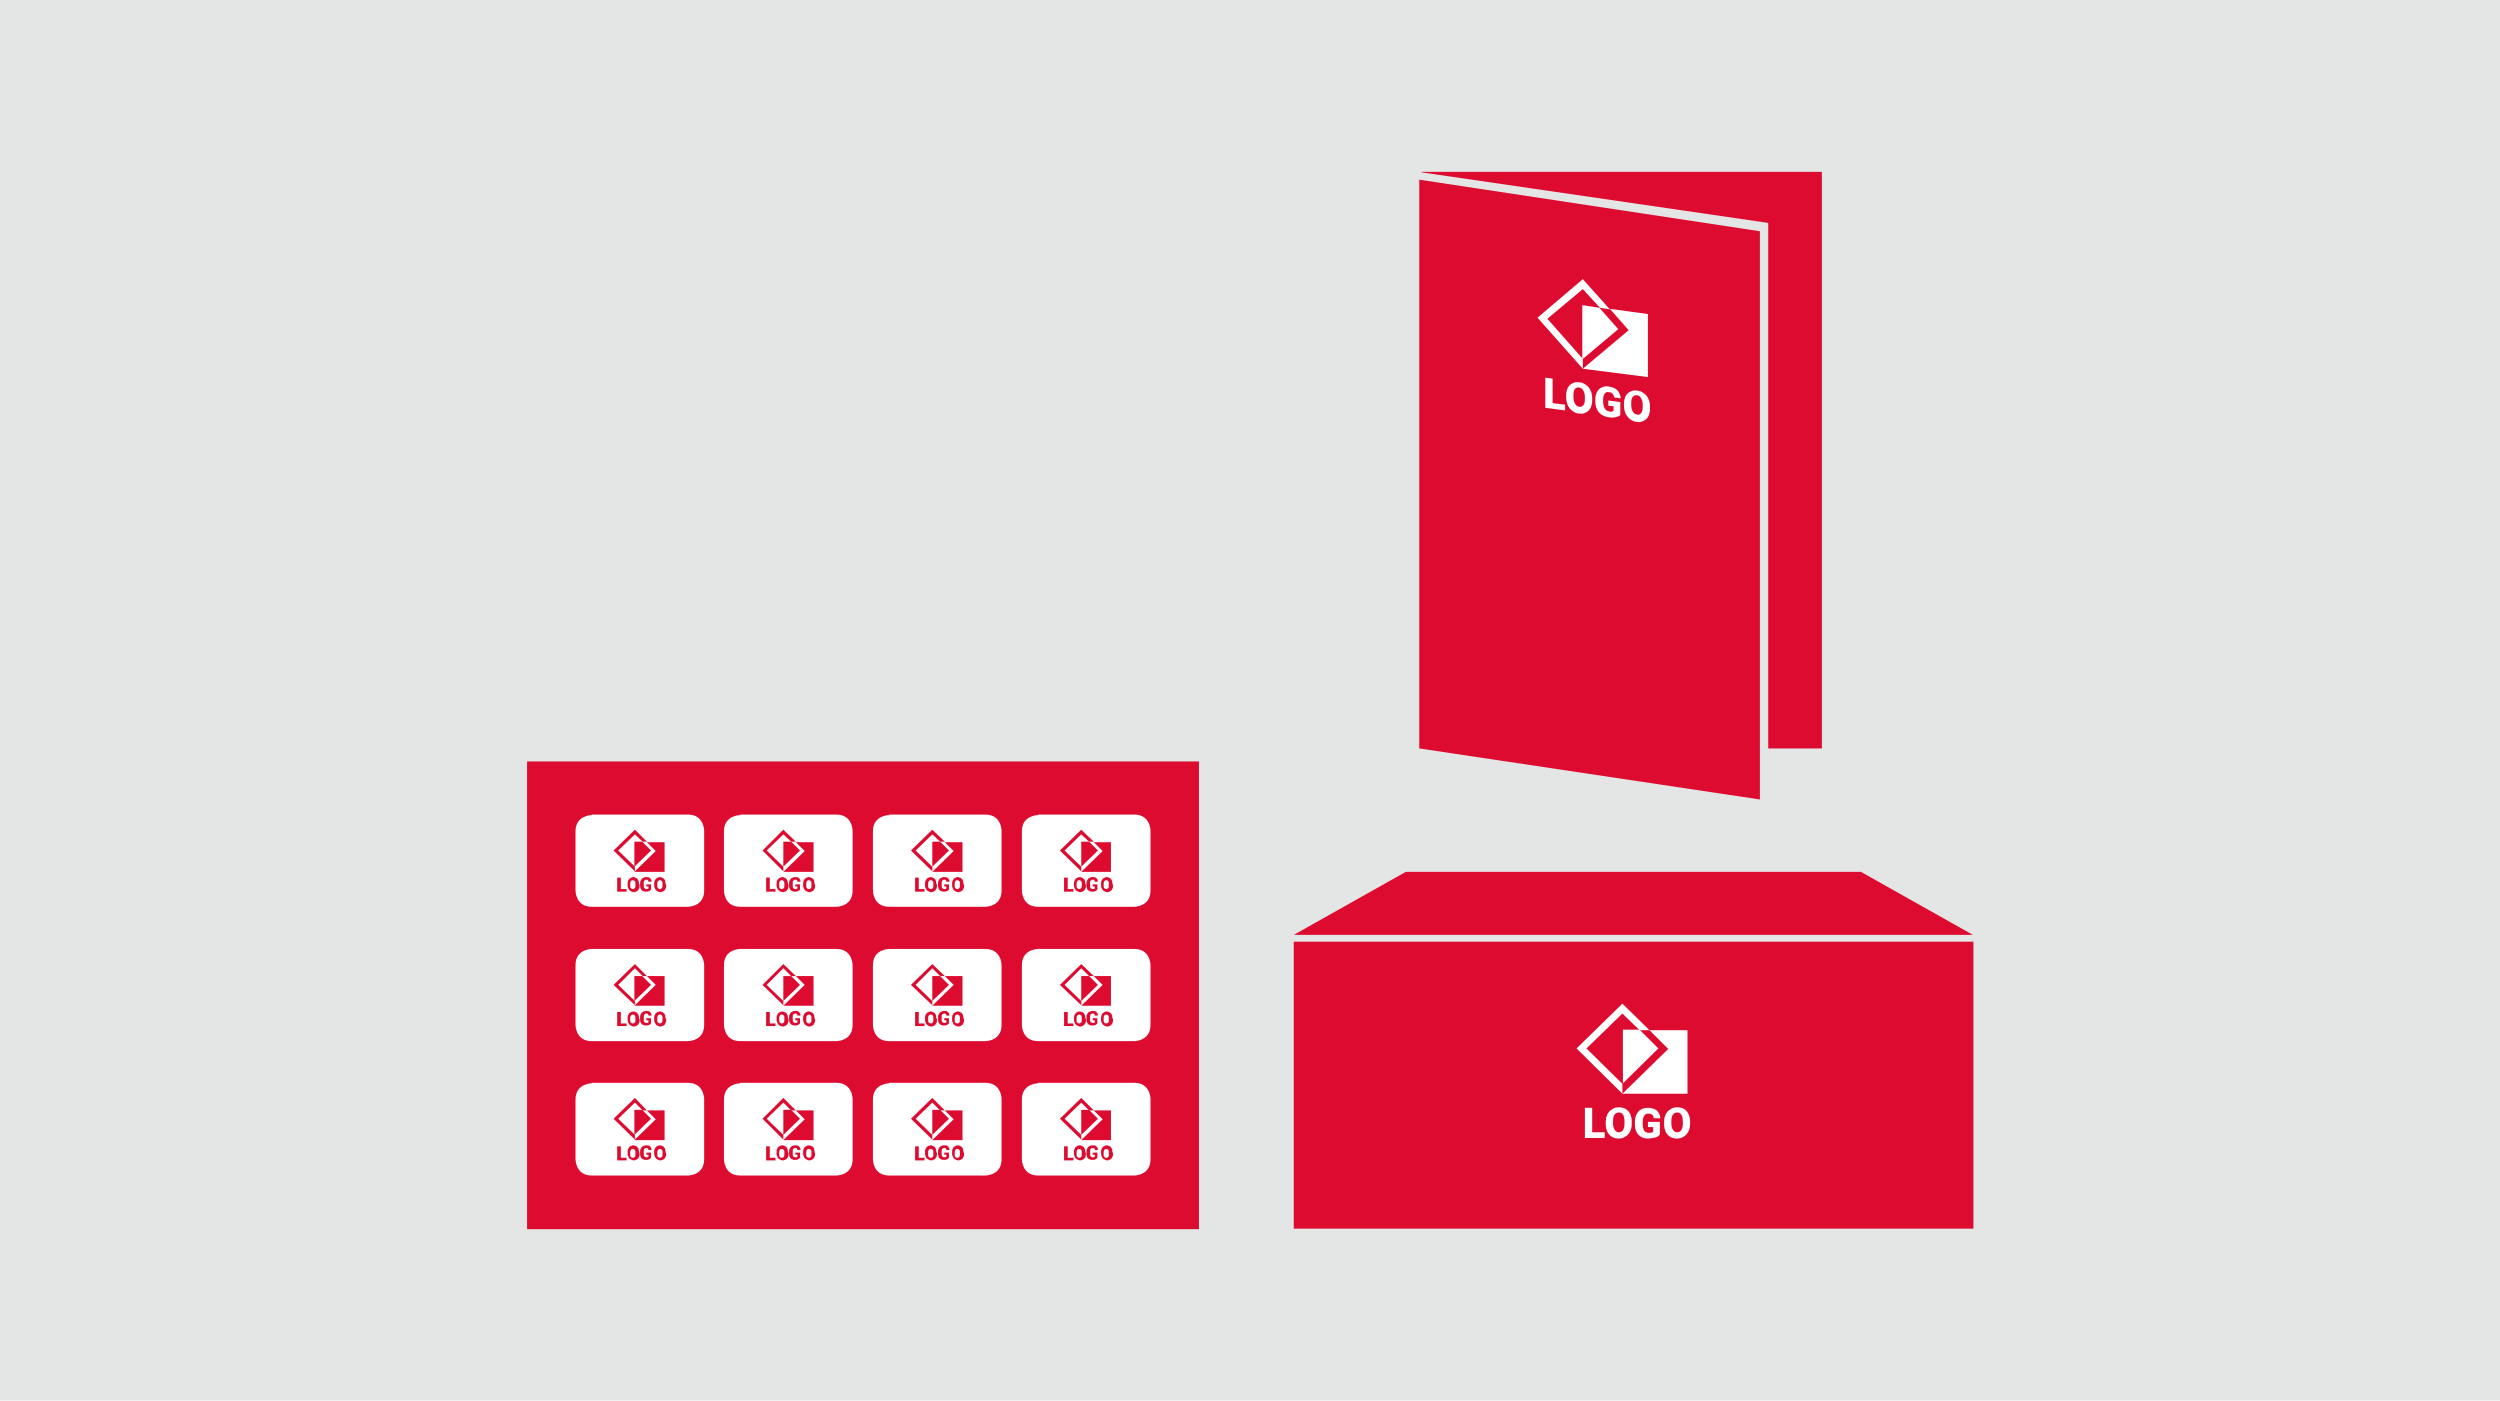 <?xml version="1.0" encoding="utf-8"?>
<!-- Generator: Adobe Illustrator 21.0.2, SVG Export Plug-In . SVG Version: 6.00 Build 0)  -->
<svg version="1.1" xmlns="http://www.w3.org/2000/svg" xmlns:xlink="http://www.w3.org/1999/xlink" x="0px" y="0px"
	 viewBox="0 0 480 268.9" style="enable-background:new 0 0 480 268.9;" xml:space="preserve">
<style type="text/css">
	.st0{display:none;}
	.st1{display:inline;}
	.st2{fill:#E4E5E5;}
	.st3{fill:#DD0B2F;}
	.st4{clip-path:url(#SVGID_2_);fill:#FFFFFF;}
	.st5{fill:#FFFFFF;}
	.st6{clip-path:url(#SVGID_4_);fill:#DD0B2F;}
	.st7{clip-path:url(#SVGID_4_);fill:#FFFFFF;}
	.st8{clip-path:url(#SVGID_6_);fill:#FFFFFF;}
	.st9{clip-path:url(#SVGID_8_);fill:#DD0B2F;}
	.st10{clip-path:url(#SVGID_8_);fill:#FFFFFF;}
	.st11{fill:none;stroke:#DD0B2F;stroke-width:2.95;}
	.st12{clip-path:url(#SVGID_10_);fill:#FFFFFF;}
	.st13{clip-path:url(#SVGID_12_);fill:#FFFFFF;}
	.st14{clip-path:url(#SVGID_14_);fill:#FFFFFF;}
	.st15{clip-path:url(#SVGID_16_);fill:#FFFFFF;}
	.st16{clip-path:url(#SVGID_18_);fill:#FFFFFF;}
	.st17{clip-path:url(#SVGID_20_);fill:#FFFFFF;}
	.st18{clip-path:url(#SVGID_20_);fill:#DD0B2F;}
	.st19{clip-path:url(#SVGID_22_);fill:#FFFFFF;}
	.st20{clip-path:url(#SVGID_22_);fill:#DD0B2F;}
	.st21{clip-path:url(#SVGID_24_);fill:#FFFFFF;}
	.st22{clip-path:url(#SVGID_24_);fill:#DD0B2F;}
	.st23{clip-path:url(#SVGID_26_);fill:#FFFFFF;}
	.st24{clip-path:url(#SVGID_26_);fill:#DD0B2F;}
	.st25{clip-path:url(#SVGID_28_);fill:#FFFFFF;}
	.st26{clip-path:url(#SVGID_28_);fill:#DD0B2F;}
	.st27{clip-path:url(#SVGID_30_);fill:#FFFFFF;}
	.st28{clip-path:url(#SVGID_30_);fill:#DD0B2F;}
	.st29{clip-path:url(#SVGID_32_);fill:#FFFFFF;}
	.st30{clip-path:url(#SVGID_32_);fill:#DD0B2F;}
	.st31{clip-path:url(#SVGID_34_);fill:#FFFFFF;}
	.st32{clip-path:url(#SVGID_34_);fill:#DD0B2F;}
	.st33{clip-path:url(#SVGID_36_);fill:#FFFFFF;}
	.st34{clip-path:url(#SVGID_36_);fill:#DD0B2F;}
	.st35{clip-path:url(#SVGID_38_);fill:#FFFFFF;}
	.st36{clip-path:url(#SVGID_38_);fill:#DD0B2F;}
	.st37{clip-path:url(#SVGID_40_);fill:#FFFFFF;}
	.st38{clip-path:url(#SVGID_40_);fill:#DD0B2F;}
	.st39{clip-path:url(#SVGID_42_);fill:#FFFFFF;}
	.st40{clip-path:url(#SVGID_42_);fill:#DD0B2F;}
	.st41{clip-path:url(#SVGID_44_);fill:#FFFFFF;}
	.st42{clip-path:url(#SVGID_46_);fill:#DD0B2F;}
	.st43{clip-path:url(#SVGID_46_);fill:none;stroke:#DD0B2F;stroke-width:2.144;}
	.st44{clip-path:url(#SVGID_46_);fill:#FFFFFF;}
	.st45{clip-path:url(#SVGID_46_);fill:none;stroke:#DD0B2F;stroke-width:3.665;}
	.st46{clip-path:url(#SVGID_48_);fill:#DD0B2F;}
	.st47{clip-path:url(#SVGID_48_);fill:#FFFFFF;}
	.st48{clip-path:url(#SVGID_50_);fill:#DD0B2F;}
	.st49{clip-path:url(#SVGID_50_);fill:#FFFFFF;}
</style>
<g id="Werbung" class="st0">
	<g class="st1">
		<rect x="0" y="0" class="st2" width="480" height="268.9"/>
		<polygon class="st3" points="393.2,101.4 332.3,92.1 332.3,101.4 		"/>
		<polygon class="st3" points="400.6,217.9 400.6,102.8 320.7,102.8 320.7,102.9 389.8,113.1 389.8,217.9 		"/>
		<polygon class="st3" points="320.2,104.4 320.2,217.9 388.2,228.1 388.2,114.7 		"/>
		<g>
			<defs>
				<rect id="SVGID_1_" x="0" y="0" width="480" height="268.9"/>
			</defs>
			<clipPath id="SVGID_2_">
				<use xlink:href="#SVGID_1_"  style="overflow:visible;"/>
			</clipPath>
			<path class="st4" d="M364.8,149.8c0,0.6-0.1,1-0.3,1.3c-0.2,0.3-0.5,0.4-0.8,0.3c-0.4-0.1-0.7-0.3-0.9-0.6
				c-0.2-0.3-0.3-0.8-0.3-1.4l0-0.4c0-1.1,0.4-1.6,1.1-1.5c0.4,0.1,0.7,0.2,0.9,0.6c0.2,0.3,0.3,0.8,0.3,1.4V149.8z M366.3,149.7
				c0-0.6-0.1-1.1-0.3-1.6c-0.2-0.5-0.5-0.9-0.9-1.2c-0.4-0.3-0.8-0.5-1.4-0.6c-0.5-0.1-1,0-1.4,0.2c-0.4,0.2-0.7,0.5-0.9,0.9
				c-0.2,0.4-0.3,0.9-0.3,1.5v0.3c0,0.6,0.1,1.1,0.3,1.6c0.2,0.5,0.5,0.8,0.9,1.1s0.8,0.5,1.4,0.5c0.5,0.1,1,0,1.4-0.2
				c0.4-0.2,0.7-0.5,0.9-0.9c0.2-0.4,0.3-0.9,0.3-1.5V149.7z M360.4,148.8l-2.4-0.3v1l1,0.1v0.9c-0.2,0.1-0.5,0.2-0.8,0.1
				c-0.4-0.1-0.8-0.3-1-0.6c-0.2-0.3-0.3-0.8-0.3-1.4v-0.4c0-0.6,0.1-1,0.3-1.3c0.2-0.3,0.5-0.4,0.8-0.3c0.3,0,0.5,0.1,0.7,0.3
				c0.2,0.2,0.3,0.4,0.3,0.8l1.4,0.2c-0.1-0.7-0.3-1.2-0.7-1.6c-0.4-0.4-1-0.7-1.7-0.8c-0.5-0.1-1,0-1.3,0.2
				c-0.4,0.2-0.7,0.5-0.9,0.9c-0.2,0.4-0.3,0.9-0.3,1.5l0,0.5c0,0.9,0.3,1.6,0.8,2.1c0.5,0.5,1.1,0.9,1.9,1c0.5,0.1,1,0.1,1.4,0
				c0.4-0.1,0.8-0.2,1-0.5V148.8z M353.3,148.1c0,0.6-0.1,1-0.3,1.3c-0.2,0.3-0.5,0.4-0.8,0.3c-0.4-0.1-0.7-0.3-0.9-0.6
				c-0.2-0.3-0.3-0.8-0.3-1.4l0-0.4c0-1.1,0.4-1.6,1.1-1.5c0.4,0.1,0.7,0.2,0.9,0.6c0.2,0.3,0.3,0.8,0.3,1.4V148.1z M354.7,148
				c0-0.6-0.1-1.1-0.3-1.6c-0.2-0.5-0.5-0.9-0.9-1.2c-0.4-0.3-0.8-0.5-1.4-0.6c-0.5-0.1-1,0-1.4,0.2c-0.4,0.2-0.7,0.5-0.9,0.9
				c-0.2,0.4-0.3,0.9-0.3,1.5v0.3c0,0.6,0.1,1.1,0.3,1.6c0.2,0.5,0.5,0.8,0.9,1.1c0.4,0.3,0.8,0.5,1.4,0.5c0.5,0.1,1,0,1.4-0.2
				c0.4-0.2,0.7-0.5,0.9-0.9c0.2-0.4,0.3-0.9,0.3-1.5V148z M346.8,144.1l-1.4-0.2v6l4,0.6v-1.1l-2.5-0.4V144.1z"/>
		</g>
		<polygon class="st5" points="343.8,131.9 352.9,124.3 358.2,130.2 356.2,130 352.9,126.2 345.7,132.2 352.9,140.2 352.9,142.1 		
			"/>
		<path class="st5" d="M352.9,140.2v-10.7l3.4,0.5l3.8,4.2L352.9,140.2L352.9,140.2z M352.9,142.1L352.9,142.1L352.9,142.1z
			 M352.9,142.1l9.1-7.7l-3.8-4.2l7.6,1.1v12.6L352.9,142.1z"/>
		<g>
			<defs>
				<rect id="SVGID_3_" x="0" y="0" width="480" height="268.9"/>
			</defs>
			<clipPath id="SVGID_4_">
				<use xlink:href="#SVGID_3_"  style="overflow:visible;"/>
			</clipPath>
			<path class="st6" d="M298.2,217.3v-92.9c0-14.4-13.6-27-33.3-27c-4.3,0-8.2,0.5-11.7,1.4c1.9-0.3,3.9-0.5,6-0.5
				c13.7,0,27.6,11.7,27.6,26v92.9L298.2,217.3z"/>
			<path class="st6" d="M230.2,219.2v-93.3c0-14.4,9.8-26,27.6-26c13.7,0,27.6,11.7,27.6,26v102.3L230.2,219.2z"/>
			<path class="st7" d="M264.5,164c0,0.6-0.1,1-0.3,1.3c-0.2,0.3-0.5,0.4-0.8,0.3c-0.4-0.1-0.7-0.3-0.9-0.6
				c-0.2-0.3-0.3-0.8-0.3-1.4l0-0.4c0-1.1,0.4-1.6,1.1-1.5c0.4,0.1,0.7,0.2,0.9,0.6c0.2,0.3,0.3,0.8,0.3,1.4V164z M266,163.9
				c0-0.6-0.1-1.1-0.3-1.6c-0.2-0.5-0.5-0.9-0.9-1.2c-0.4-0.3-0.8-0.5-1.4-0.6c-0.5-0.1-1,0-1.4,0.2c-0.4,0.2-0.7,0.5-0.9,0.9
				c-0.2,0.4-0.3,0.9-0.3,1.5v0.3c0,0.6,0.1,1.1,0.3,1.6c0.2,0.5,0.5,0.8,0.9,1.1c0.4,0.3,0.8,0.5,1.4,0.5c0.5,0.1,1,0,1.4-0.2
				c0.4-0.2,0.7-0.5,0.9-0.9c0.2-0.4,0.3-0.9,0.3-1.5V163.9z M260.1,163l-2.4-0.3v1l1,0.1v0.9c-0.2,0.1-0.5,0.2-0.8,0.1
				c-0.4-0.1-0.8-0.3-1-0.6c-0.2-0.3-0.3-0.8-0.3-1.4v-0.4c0-0.6,0.1-1,0.3-1.3c0.2-0.3,0.5-0.4,0.8-0.3c0.3,0,0.5,0.1,0.7,0.3
				c0.2,0.2,0.3,0.4,0.3,0.8l1.4,0.2c-0.1-0.7-0.3-1.2-0.7-1.6c-0.4-0.4-1-0.7-1.7-0.8c-0.5-0.1-1,0-1.3,0.2
				c-0.4,0.2-0.7,0.5-0.9,0.9c-0.2,0.4-0.3,0.9-0.3,1.5l0,0.5c0,0.9,0.3,1.6,0.8,2.1c0.5,0.5,1.1,0.9,1.9,1c0.5,0.1,1,0.1,1.4,0
				c0.4-0.1,0.8-0.2,1-0.5V163z M253,162.3c0,0.6-0.1,1-0.3,1.3c-0.2,0.3-0.5,0.4-0.8,0.3c-0.4-0.1-0.7-0.3-0.9-0.6
				c-0.2-0.3-0.3-0.8-0.3-1.4l0-0.4c0-1.1,0.4-1.6,1.1-1.5c0.4,0.1,0.7,0.2,0.9,0.6c0.2,0.3,0.3,0.8,0.3,1.4V162.3z M254.4,162.3
				c0-0.6-0.1-1.1-0.3-1.6c-0.2-0.5-0.5-0.9-0.9-1.2c-0.4-0.3-0.8-0.5-1.4-0.6c-0.5-0.1-1,0-1.4,0.2s-0.7,0.5-0.9,0.9
				c-0.2,0.4-0.3,0.9-0.3,1.5v0.3c0,0.6,0.1,1.1,0.3,1.6c0.2,0.5,0.5,0.8,0.9,1.1c0.4,0.3,0.8,0.5,1.4,0.5c0.5,0.1,1,0,1.4-0.2
				c0.4-0.2,0.7-0.5,0.9-0.9c0.2-0.4,0.3-0.9,0.3-1.5V162.3z M246.5,158.3l-1.4-0.2v6l4,0.6v-1.1l-2.5-0.4V158.3z"/>
		</g>
		<polygon class="st5" points="243.5,146.1 252.6,138.5 257.9,144.5 255.9,144.2 252.6,140.4 245.5,146.4 252.6,154.4 252.6,156.3 
					"/>
		<path class="st5" d="M252.6,154.4v-10.7l3.4,0.5l3.8,4.2L252.6,154.4z M252.6,156.3l9.1-7.7l-3.8-4.2l7.6,1.1v12.6L252.6,156.3z"
			/>
		<rect x="79.4" y="140.7" class="st3" width="124.1" height="80.3"/>
		<rect x="140.1" y="150.5" class="st5" width="1.4" height="62.6"/>
		<rect x="149.4" y="191.3" class="st5" width="46" height="1.4"/>
		<rect x="149.4" y="203.5" class="st5" width="46" height="1.4"/>
		<rect x="149.4" y="179.1" class="st5" width="46" height="1.4"/>
		<g>
			<defs>
				<rect id="SVGID_5_" x="0" y="0" width="480" height="268.9"/>
			</defs>
			<clipPath id="SVGID_6_">
				<use xlink:href="#SVGID_5_"  style="overflow:visible;"/>
			</clipPath>
			<path class="st8" d="M194.5,164.3c0,0.3-0.1,0.6-0.2,0.8c-0.1,0.2-0.3,0.3-0.5,0.3c-0.2,0-0.4-0.1-0.5-0.3
				c-0.1-0.2-0.2-0.4-0.2-0.8l0-0.3c0-0.6,0.2-0.9,0.7-0.9c0.2,0,0.4,0.1,0.5,0.3c0.1,0.2,0.2,0.4,0.2,0.8V164.3z M195.4,164.1
				c0-0.3-0.1-0.6-0.2-0.9c-0.1-0.3-0.3-0.5-0.5-0.6c-0.2-0.1-0.5-0.2-0.8-0.2c-0.3,0-0.6,0.1-0.8,0.2c-0.2,0.1-0.4,0.3-0.5,0.6
				c-0.1,0.3-0.2,0.6-0.2,0.9v0.2c0,0.3,0.1,0.6,0.2,0.9c0.1,0.3,0.3,0.4,0.5,0.6c0.2,0.1,0.5,0.2,0.8,0.2c0.3,0,0.6-0.1,0.8-0.2
				c0.2-0.1,0.4-0.3,0.5-0.6c0.1-0.3,0.2-0.6,0.2-0.9V164.1z M192,164.1h-1.4v0.6h0.6v0.5c-0.1,0.1-0.3,0.1-0.5,0.1
				c-0.3,0-0.4-0.1-0.6-0.3c-0.1-0.2-0.2-0.4-0.2-0.8v-0.2c0-0.3,0.1-0.6,0.2-0.8c0.1-0.2,0.3-0.3,0.5-0.3c0.2,0,0.3,0,0.4,0.1
				c0.1,0.1,0.2,0.2,0.2,0.4h0.8c0-0.4-0.2-0.7-0.4-0.9c-0.2-0.2-0.6-0.3-1-0.3c-0.3,0-0.6,0.1-0.8,0.2c-0.2,0.1-0.4,0.3-0.5,0.6
				c-0.1,0.3-0.2,0.6-0.2,0.9l0,0.3c0,0.5,0.2,0.9,0.4,1.2c0.3,0.3,0.6,0.4,1.1,0.4c0.3,0,0.6,0,0.8-0.1c0.2-0.1,0.4-0.2,0.6-0.3
				V164.1z M187.9,164.3c0,0.3-0.1,0.6-0.2,0.8c-0.1,0.2-0.3,0.3-0.5,0.3c-0.2,0-0.4-0.1-0.5-0.3c-0.1-0.2-0.2-0.4-0.2-0.8l0-0.3
				c0-0.6,0.2-0.9,0.7-0.9c0.2,0,0.4,0.1,0.5,0.3c0.1,0.2,0.2,0.4,0.2,0.8V164.3z M188.7,164.1c0-0.3-0.1-0.6-0.2-0.9
				s-0.3-0.5-0.5-0.6c-0.2-0.1-0.5-0.2-0.8-0.2c-0.3,0-0.6,0.1-0.8,0.2c-0.2,0.1-0.4,0.3-0.5,0.6c-0.1,0.3-0.2,0.6-0.2,0.9v0.2
				c0,0.3,0.1,0.6,0.2,0.9c0.1,0.3,0.3,0.4,0.5,0.6c0.2,0.1,0.5,0.2,0.8,0.2c0.3,0,0.6-0.1,0.8-0.2c0.2-0.1,0.4-0.3,0.5-0.6
				c0.1-0.3,0.2-0.6,0.2-0.9V164.1z M184.1,162.5h-0.8v3.5h2.3v-0.6h-1.5V162.5z"/>
		</g>
		<polygon class="st5" points="190.7,153.5 187.6,150.5 182.3,155.7 187.6,160.9 187.6,159.7 183.5,155.7 187.6,151.6 189.6,153.5 
					"/>
		<path class="st5" d="M191.8,155.7l-2.2-2.1h-1.9v6.2L191.8,155.7z M187.6,160.9L187.6,160.9z M195.1,160.9v-7.3h-4.4l2.2,2.1
			l-5.3,5.2H195.1z"/>
		<g>
			<defs>
				<rect id="SVGID_7_" x="0" y="0" width="480" height="268.9"/>
			</defs>
			<clipPath id="SVGID_8_">
				<use xlink:href="#SVGID_7_"  style="overflow:visible;"/>
			</clipPath>
			<path class="st9" d="M132.5,40.8c-18.9,4.3-33,21.2-33,41.5c0,23.5,19,42.5,42.5,42.5c20.2,0,37.1-14.1,41.5-33L132.5,40.8z"/>
			<path class="st10" d="M156.8,99.6c0,0.9-0.2,1.6-0.5,2.1c-0.3,0.5-0.8,0.7-1.3,0.7c-0.6,0-1.1-0.3-1.4-0.8
				c-0.3-0.5-0.5-1.2-0.5-2.2l0-0.7c0.1-1.7,0.7-2.6,1.8-2.6c0.6,0,1,0.2,1.4,0.7c0.3,0.5,0.5,1.2,0.5,2.2V99.6z M159.2,99.2
				c0-0.9-0.2-1.7-0.5-2.4c-0.4-0.7-0.8-1.3-1.5-1.6c-0.6-0.4-1.4-0.6-2.2-0.6c-0.8,0-1.5,0.2-2.2,0.6c-0.6,0.4-1.1,0.9-1.5,1.7
				s-0.5,1.5-0.5,2.5v0.5c0,0.9,0.2,1.7,0.6,2.4c0.4,0.7,0.8,1.2,1.5,1.6c0.6,0.4,1.3,0.6,2.2,0.6c0.8,0,1.5-0.2,2.2-0.6
				c0.6-0.4,1.1-0.9,1.5-1.7c0.3-0.7,0.5-1.5,0.5-2.5V99.2z M149.8,99.1h-3.9v1.6h1.6v1.5c-0.3,0.3-0.7,0.4-1.3,0.4
				c-0.7,0-1.2-0.2-1.5-0.7c-0.3-0.5-0.5-1.2-0.5-2.1v-0.6c0-0.9,0.2-1.6,0.5-2.1c0.3-0.5,0.8-0.7,1.3-0.7c0.5,0,0.9,0.1,1.1,0.3
				c0.3,0.2,0.4,0.6,0.5,1.1h2.2c-0.1-1.1-0.5-1.9-1.1-2.4c-0.7-0.5-1.6-0.8-2.8-0.8c-0.8,0-1.5,0.2-2.1,0.6
				c-0.6,0.4-1.1,0.9-1.4,1.6c-0.3,0.7-0.5,1.5-0.5,2.5l0,0.8c0.1,1.4,0.5,2.4,1.2,3.2c0.7,0.8,1.7,1.1,3,1.1c0.8,0,1.6-0.1,2.2-0.4
				c0.7-0.2,1.2-0.6,1.6-0.9V99.1z M138.4,99.6c0,0.9-0.2,1.6-0.5,2.1c-0.3,0.5-0.8,0.7-1.3,0.7c-0.6,0-1.1-0.3-1.4-0.8
				c-0.3-0.5-0.5-1.2-0.5-2.2l0-0.7c0.1-1.7,0.7-2.6,1.8-2.6c0.6,0,1,0.2,1.4,0.7c0.3,0.5,0.5,1.2,0.5,2.2V99.6z M140.8,99.2
				c0-0.9-0.2-1.7-0.5-2.4c-0.4-0.7-0.8-1.3-1.5-1.6c-0.6-0.4-1.4-0.6-2.2-0.6c-0.8,0-1.5,0.2-2.2,0.6c-0.6,0.4-1.1,0.9-1.5,1.7
				s-0.5,1.5-0.5,2.5v0.5c0,0.9,0.2,1.7,0.6,2.4c0.4,0.7,0.8,1.2,1.5,1.6c0.6,0.4,1.3,0.6,2.2,0.6c0.8,0,1.5-0.2,2.2-0.6
				c0.6-0.4,1.1-0.9,1.5-1.7c0.3-0.7,0.5-1.5,0.5-2.5V99.2z M128.1,94.6h-2.3v9.5h6.3v-1.8h-4V94.6z"/>
		</g>
		<polygon class="st5" points="146.3,70 137.8,61.7 123.3,75.9 137.8,90.2 137.8,87.1 126.4,75.9 137.8,64.8 143.1,70 		"/>
		<path class="st5" d="M137.8,90.2L137.8,90.2z M152.3,75.9l-14.5,14.2h20.5V72.4l-2.4-2.4h-9.6L152.3,75.9z M143.1,70h-5.3v17
			l11.4-11.1L143.1,70z"/>
		<path class="st5" d="M133.2,43c-0.5,2.5-0.7,5.1-0.7,7.6c0,22.6,18.4,41.1,41.1,41.1c2.5,0,5.1-0.2,7.6-0.7
			C165.1,75,149.1,59,133.2,43"/>
		<path class="st11" d="M133.2,43c-0.5,2.5-0.7,5.1-0.7,7.6c0,22.6,18.4,41.1,41.1,41.1c2.5,0,5.1-0.2,7.6-0.7
			C165.1,75,149.1,59,133.2,43z"/>
	</g>
</g>
<g id="Geschäftsdrucke" class="st0">
	<g class="st1">
		<rect x="0" class="st2" width="480" height="268.9"/>
		<rect x="175.5" y="106" class="st3" width="53.5" height="34.6"/>
		<g>
			<defs>
				<rect id="SVGID_9_" x="0" width="480" height="268.9"/>
			</defs>
			<clipPath id="SVGID_10_">
				<use xlink:href="#SVGID_9_"  style="overflow:visible;"/>
			</clipPath>
			<path class="st12" d="M223.1,123.7c0,0.3-0.1,0.6-0.2,0.7c-0.1,0.2-0.3,0.3-0.5,0.3c-0.2,0-0.4-0.1-0.5-0.3
				c-0.1-0.2-0.2-0.4-0.2-0.8l0-0.2c0-0.6,0.2-0.9,0.6-0.9c0.2,0,0.4,0.1,0.5,0.3c0.1,0.2,0.2,0.4,0.2,0.8V123.7z M223.9,123.6
				c0-0.3-0.1-0.6-0.2-0.9c-0.1-0.2-0.3-0.4-0.5-0.6c-0.2-0.1-0.5-0.2-0.8-0.2c-0.3,0-0.5,0.1-0.8,0.2c-0.2,0.1-0.4,0.3-0.5,0.6
				c-0.1,0.3-0.2,0.5-0.2,0.9v0.2c0,0.3,0.1,0.6,0.2,0.8c0.1,0.2,0.3,0.4,0.5,0.6c0.2,0.1,0.5,0.2,0.8,0.2c0.3,0,0.5-0.1,0.8-0.2
				c0.2-0.1,0.4-0.3,0.5-0.6c0.1-0.3,0.2-0.5,0.2-0.9V123.6z M220.6,123.5h-1.4v0.6h0.6v0.5c-0.1,0.1-0.3,0.1-0.5,0.1
				c-0.2,0-0.4-0.1-0.5-0.3c-0.1-0.2-0.2-0.4-0.2-0.8v-0.2c0-0.3,0.1-0.6,0.2-0.7c0.1-0.2,0.3-0.3,0.5-0.3c0.2,0,0.3,0,0.4,0.1
				c0.1,0.1,0.2,0.2,0.2,0.4h0.8c0-0.4-0.2-0.7-0.4-0.9c-0.2-0.2-0.6-0.3-1-0.3c-0.3,0-0.5,0.1-0.8,0.2c-0.2,0.1-0.4,0.3-0.5,0.6
				c-0.1,0.2-0.2,0.5-0.2,0.9l0,0.3c0,0.5,0.2,0.9,0.4,1.1c0.3,0.3,0.6,0.4,1,0.4c0.3,0,0.5,0,0.8-0.1c0.2-0.1,0.4-0.2,0.5-0.3
				V123.5z M216.6,123.7c0,0.3-0.1,0.6-0.2,0.7c-0.1,0.2-0.3,0.3-0.5,0.3c-0.2,0-0.4-0.1-0.5-0.3c-0.1-0.2-0.2-0.4-0.2-0.8l0-0.2
				c0-0.6,0.2-0.9,0.6-0.9c0.2,0,0.4,0.1,0.5,0.3c0.1,0.2,0.2,0.4,0.2,0.8V123.7z M217.4,123.6c0-0.3-0.1-0.6-0.2-0.9
				c-0.1-0.2-0.3-0.4-0.5-0.6c-0.2-0.1-0.5-0.2-0.8-0.2c-0.3,0-0.5,0.1-0.8,0.2c-0.2,0.1-0.4,0.3-0.5,0.6c-0.1,0.3-0.2,0.5-0.2,0.9
				v0.2c0,0.3,0.1,0.6,0.2,0.8c0.1,0.2,0.3,0.4,0.5,0.6c0.2,0.1,0.5,0.2,0.8,0.2c0.3,0,0.5-0.1,0.8-0.2c0.2-0.1,0.4-0.3,0.5-0.6
				c0.1-0.3,0.2-0.5,0.2-0.9V123.6z M213,122h-0.8v3.3h2.2v-0.6H213V122z"/>
		</g>
		<polygon class="st5" points="219.4,113.4 216.4,110.4 211.3,115.4 216.4,120.4 216.4,119.3 212.4,115.4 216.4,111.5 218.3,113.4 
					"/>
		<path class="st5" d="M220.4,115.4l-2.1-2.1h-1.9v6L220.4,115.4z M223.6,120.4v-7.1h-4.2l2.1,2.1l-5.1,5H223.6z"/>
		<rect x="246.7" y="40.8" class="st3" width="132.1" height="186.8"/>
		<g>
			<defs>
				<rect id="SVGID_11_" x="0" width="480" height="268.9"/>
			</defs>
			<clipPath id="SVGID_12_">
				<use xlink:href="#SVGID_11_"  style="overflow:visible;"/>
			</clipPath>
			<path class="st13" d="M368.5,72.2c0,0.5-0.1,1-0.3,1.3c-0.2,0.3-0.5,0.4-0.8,0.4c-0.4,0-0.6-0.1-0.8-0.4
				c-0.2-0.3-0.3-0.7-0.3-1.3l0-0.4c0-1,0.4-1.5,1.1-1.5c0.3,0,0.6,0.1,0.8,0.4c0.2,0.3,0.3,0.7,0.3,1.3V72.2z M369.9,71.9
				c0-0.5-0.1-1-0.3-1.4c-0.2-0.4-0.5-0.7-0.9-1s-0.8-0.3-1.3-0.3c-0.5,0-0.9,0.1-1.3,0.3c-0.4,0.2-0.7,0.6-0.9,1
				c-0.2,0.4-0.3,0.9-0.3,1.5v0.3c0,0.5,0.1,1,0.3,1.4c0.2,0.4,0.5,0.7,0.9,0.9c0.4,0.2,0.8,0.3,1.3,0.3c0.5,0,0.9-0.1,1.3-0.3
				c0.4-0.2,0.7-0.6,0.9-1c0.2-0.4,0.3-0.9,0.3-1.5V71.9z M364.3,71.8H362v0.9h0.9v0.9c-0.2,0.2-0.4,0.2-0.8,0.2
				c-0.4,0-0.7-0.1-0.9-0.4c-0.2-0.3-0.3-0.7-0.3-1.3v-0.3c0-0.5,0.1-1,0.3-1.2c0.2-0.3,0.5-0.4,0.8-0.4c0.3,0,0.5,0.1,0.7,0.2
				c0.2,0.1,0.3,0.4,0.3,0.7h1.3c-0.1-0.6-0.3-1.1-0.7-1.4c-0.4-0.3-0.9-0.5-1.6-0.5c-0.5,0-0.9,0.1-1.3,0.3c-0.4,0.2-0.6,0.5-0.8,1
				c-0.2,0.4-0.3,0.9-0.3,1.5l0,0.5c0,0.8,0.3,1.4,0.7,1.9c0.4,0.5,1,0.7,1.8,0.7c0.5,0,0.9-0.1,1.3-0.2c0.4-0.1,0.7-0.3,0.9-0.6
				V71.8z M357.6,72.2c0,0.5-0.1,1-0.3,1.3c-0.2,0.3-0.5,0.4-0.8,0.4c-0.4,0-0.6-0.1-0.8-0.4c-0.2-0.3-0.3-0.7-0.3-1.3l0-0.4
				c0-1,0.4-1.5,1.1-1.5c0.3,0,0.6,0.1,0.8,0.4c0.2,0.3,0.3,0.7,0.3,1.3V72.2z M359,71.9c0-0.5-0.1-1-0.3-1.4
				c-0.2-0.4-0.5-0.7-0.9-1s-0.8-0.3-1.3-0.3c-0.5,0-0.9,0.1-1.3,0.3c-0.4,0.2-0.7,0.6-0.9,1c-0.2,0.4-0.3,0.9-0.3,1.5v0.3
				c0,0.5,0.1,1,0.3,1.4c0.2,0.4,0.5,0.7,0.9,0.9c0.4,0.2,0.8,0.3,1.3,0.3c0.5,0,0.9-0.1,1.3-0.3c0.4-0.2,0.7-0.6,0.9-1
				c0.2-0.4,0.3-0.9,0.3-1.5V71.9z M351.5,69.2h-1.4v5.6h3.7v-1h-2.4V69.2z"/>
		</g>
		<polygon class="st5" points="362.3,54.6 357.3,49.7 348.7,58.1 357.3,66.6 357.3,64.7 350.5,58.1 357.3,51.5 360.4,54.6 		"/>
		<path class="st5" d="M364,58.1l-3.6-3.5h-3.2v10.1L364,58.1z M369.4,66.6V54.6h-7.1l3.6,3.5l-8.6,8.4H369.4z"/>
		<rect x="96.8" y="158.4" class="st3" width="132.1" height="69.2"/>
		<g>
			<defs>
				<rect id="SVGID_13_" x="0" width="480" height="268.9"/>
			</defs>
			<clipPath id="SVGID_14_">
				<use xlink:href="#SVGID_13_"  style="overflow:visible;"/>
			</clipPath>
			<path class="st14" d="M113.4,171.8c0,0-5,0-5,5v15.1c0,0,0,5,5,5H160c0,0,5,0,5-5v-15.1c0,0,0-5-5-5H113.4z"/>
			<path class="st14" d="M216.6,185.1c0,0.3-0.1,0.6-0.2,0.7c-0.1,0.2-0.3,0.3-0.5,0.3c-0.2,0-0.4-0.1-0.5-0.3
				c-0.1-0.2-0.2-0.4-0.2-0.8l0-0.2c0-0.6,0.2-0.9,0.6-0.9c0.2,0,0.4,0.1,0.5,0.3c0.1,0.2,0.2,0.4,0.2,0.8V185.1z M217.4,184.9
				c0-0.3-0.1-0.6-0.2-0.9c-0.1-0.2-0.3-0.4-0.5-0.6c-0.2-0.1-0.5-0.2-0.8-0.2c-0.3,0-0.5,0.1-0.8,0.2c-0.2,0.1-0.4,0.3-0.5,0.6
				c-0.1,0.3-0.2,0.5-0.2,0.9v0.2c0,0.3,0.1,0.6,0.2,0.8c0.1,0.2,0.3,0.4,0.5,0.6c0.2,0.1,0.5,0.2,0.8,0.2c0.3,0,0.5-0.1,0.8-0.2
				c0.2-0.1,0.4-0.3,0.5-0.6c0.1-0.3,0.2-0.5,0.2-0.9V184.9z M214.1,184.9h-1.4v0.6h0.6v0.5c-0.1,0.1-0.3,0.1-0.5,0.1
				c-0.2,0-0.4-0.1-0.5-0.3c-0.1-0.2-0.2-0.4-0.2-0.8v-0.2c0-0.3,0.1-0.6,0.2-0.7c0.1-0.2,0.3-0.3,0.5-0.3c0.2,0,0.3,0,0.4,0.1
				c0.1,0.1,0.2,0.2,0.2,0.4h0.8c0-0.4-0.2-0.7-0.4-0.9c-0.2-0.2-0.6-0.3-1-0.3c-0.3,0-0.5,0.1-0.8,0.2c-0.2,0.1-0.4,0.3-0.5,0.6
				c-0.1,0.2-0.2,0.5-0.2,0.9l0,0.3c0,0.5,0.2,0.9,0.4,1.1c0.3,0.3,0.6,0.4,1,0.4c0.3,0,0.5,0,0.8-0.1c0.2-0.1,0.4-0.2,0.5-0.3
				V184.9z M210.2,185.1c0,0.3-0.1,0.6-0.2,0.7c-0.1,0.2-0.3,0.3-0.5,0.3c-0.2,0-0.4-0.1-0.5-0.3c-0.1-0.2-0.2-0.4-0.2-0.8l0-0.2
				c0-0.6,0.2-0.9,0.6-0.9c0.2,0,0.4,0.1,0.5,0.3c0.1,0.2,0.2,0.4,0.2,0.8V185.1z M211,184.9c0-0.3-0.1-0.6-0.2-0.9
				c-0.1-0.2-0.3-0.4-0.5-0.6c-0.2-0.1-0.5-0.2-0.8-0.2c-0.3,0-0.5,0.1-0.8,0.2c-0.2,0.1-0.4,0.3-0.5,0.6c-0.1,0.3-0.2,0.5-0.2,0.9
				v0.2c0,0.3,0.1,0.6,0.2,0.8c0.1,0.2,0.3,0.4,0.5,0.6s0.5,0.2,0.8,0.2c0.3,0,0.5-0.1,0.8-0.2c0.2-0.1,0.4-0.3,0.5-0.6
				c0.1-0.3,0.2-0.5,0.2-0.9V184.9z M206.6,183.3h-0.8v3.3h2.2V186h-1.4V183.3z"/>
		</g>
		<polygon class="st5" points="212.9,174.7 210,171.8 204.9,176.8 210,181.8 210,180.7 206,176.8 210,172.9 211.8,174.7 		"/>
		<path class="st5" d="M213.9,176.8l-2.1-2.1H210v6L213.9,176.8z M217.2,181.8v-7.1h-4.2l2.1,2.1l-5.1,5H217.2z"/>
	</g>
</g>
<g id="Präsentation">
	<g>
		<rect y="0" class="st2" width="480" height="268.9"/>
		<rect x="248.4" y="180.8" class="st3" width="130.5" height="55.1"/>
		<polygon class="st3" points="269.9,167.4 248.4,179.5 378.8,179.5 357.3,167.4 		"/>
		<g>
			<defs>
				<rect id="SVGID_15_" y="0" width="480" height="268.9"/>
			</defs>
			<clipPath id="SVGID_16_">
				<use xlink:href="#SVGID_15_"  style="overflow:visible;"/>
			</clipPath>
			<path class="st15" d="M323.1,215.7c0,0.6-0.1,1-0.3,1.3c-0.2,0.3-0.5,0.4-0.8,0.4c-0.4,0-0.6-0.2-0.8-0.5
				c-0.2-0.3-0.3-0.7-0.3-1.3l0-0.4c0-1,0.4-1.6,1.1-1.6c0.4,0,0.6,0.1,0.8,0.4c0.2,0.3,0.3,0.7,0.3,1.3V215.7z M324.5,215.4
				c0-0.6-0.1-1-0.3-1.5c-0.2-0.4-0.5-0.8-0.9-1c-0.4-0.2-0.8-0.3-1.3-0.3c-0.5,0-0.9,0.1-1.3,0.4c-0.4,0.2-0.7,0.6-0.9,1
				c-0.2,0.4-0.3,0.9-0.3,1.5v0.3c0,0.5,0.1,1,0.3,1.5c0.2,0.4,0.5,0.7,0.9,1c0.4,0.2,0.8,0.3,1.3,0.3s0.9-0.1,1.3-0.4
				c0.4-0.2,0.7-0.6,0.9-1c0.2-0.4,0.3-0.9,0.3-1.5V215.4z M318.8,215.4h-2.4v1h1v0.9c-0.2,0.2-0.4,0.2-0.8,0.2
				c-0.4,0-0.7-0.1-0.9-0.4c-0.2-0.3-0.3-0.7-0.3-1.3v-0.3c0-0.6,0.1-1,0.3-1.3c0.2-0.3,0.5-0.4,0.8-0.4c0.3,0,0.5,0.1,0.7,0.2
				c0.2,0.1,0.3,0.4,0.3,0.7h1.3c-0.1-0.7-0.3-1.1-0.7-1.5c-0.4-0.3-1-0.5-1.7-0.5c-0.5,0-0.9,0.1-1.3,0.3c-0.4,0.2-0.7,0.6-0.9,1
				c-0.2,0.4-0.3,0.9-0.3,1.5l0,0.5c0,0.8,0.3,1.5,0.7,1.9c0.5,0.5,1.1,0.7,1.8,0.7c0.5,0,0.9-0.1,1.4-0.2c0.4-0.1,0.7-0.3,0.9-0.6
				V215.4z M311.9,215.7c0,0.6-0.1,1-0.3,1.3c-0.2,0.3-0.5,0.4-0.8,0.4c-0.4,0-0.6-0.2-0.8-0.5c-0.2-0.3-0.3-0.7-0.3-1.3l0-0.4
				c0-1,0.4-1.6,1.1-1.6c0.4,0,0.6,0.1,0.8,0.4c0.2,0.3,0.3,0.7,0.3,1.3V215.7z M313.3,215.4c0-0.6-0.1-1-0.3-1.5
				c-0.2-0.4-0.5-0.8-0.9-1c-0.4-0.2-0.8-0.3-1.3-0.3c-0.5,0-0.9,0.1-1.3,0.4c-0.4,0.2-0.7,0.6-0.9,1c-0.2,0.4-0.3,0.9-0.3,1.5v0.3
				c0,0.5,0.1,1,0.3,1.5c0.2,0.4,0.5,0.7,0.9,1c0.4,0.2,0.8,0.3,1.3,0.3c0.5,0,0.9-0.1,1.3-0.4c0.4-0.2,0.7-0.6,0.9-1
				c0.2-0.4,0.3-0.9,0.3-1.5V215.4z M305.7,212.7h-1.4v5.8h3.8v-1.1h-2.4V212.7z"/>
		</g>
		<polygon class="st5" points="316.7,197.8 311.5,192.7 302.7,201.3 311.5,210 311.5,208.1 304.6,201.3 311.5,194.6 314.8,197.8 		
			"/>
		<path class="st5" d="M318.4,201.3l-3.6-3.6h-3.2v10.3L318.4,201.3z M311.5,210L311.5,210z M324,210v-12.2h-7.3l3.6,3.6l-8.8,8.6
			H324z"/>
		<polygon class="st3" points="349.8,143.7 349.8,33 273,33 273,33.1 339.5,42.8 339.5,143.7 		"/>
		<polygon class="st3" points="272.5,34.5 272.5,143.7 337.9,153.5 337.9,44.4 		"/>
		<g>
			<defs>
				<rect id="SVGID_17_" y="0" width="480" height="268.9"/>
			</defs>
			<clipPath id="SVGID_18_">
				<use xlink:href="#SVGID_17_"  style="overflow:visible;"/>
			</clipPath>
			<path class="st16" d="M315.4,78.1c0,0.6-0.1,1-0.3,1.2c-0.2,0.3-0.5,0.4-0.8,0.3c-0.4-0.1-0.6-0.2-0.8-0.6
				c-0.2-0.3-0.3-0.8-0.3-1.3l0-0.4c0-1,0.4-1.5,1.1-1.4c0.4,0,0.6,0.2,0.8,0.6c0.2,0.3,0.3,0.8,0.3,1.3V78.1z M316.8,78.1
				c0-0.6-0.1-1.1-0.3-1.5c-0.2-0.5-0.5-0.8-0.9-1.1c-0.4-0.3-0.8-0.5-1.3-0.5c-0.5-0.1-0.9,0-1.3,0.2c-0.4,0.2-0.7,0.5-0.9,0.9
				c-0.2,0.4-0.3,0.9-0.3,1.5v0.3c0,0.5,0.1,1,0.3,1.5c0.2,0.4,0.5,0.8,0.9,1.1c0.4,0.3,0.8,0.5,1.3,0.5c0.5,0.1,0.9,0,1.3-0.2
				c0.4-0.2,0.7-0.5,0.9-0.9c0.2-0.4,0.3-0.9,0.3-1.4V78.1z M311.2,77.2l-2.4-0.3v1l1,0.1v0.9c-0.2,0.1-0.4,0.2-0.8,0.1
				c-0.4-0.1-0.7-0.2-0.9-0.6c-0.2-0.3-0.3-0.8-0.3-1.3v-0.3c0-0.5,0.1-1,0.3-1.2c0.2-0.3,0.5-0.4,0.8-0.3c0.3,0,0.5,0.1,0.7,0.3
				c0.2,0.2,0.3,0.4,0.3,0.7l1.3,0.2c-0.1-0.7-0.3-1.2-0.7-1.6c-0.4-0.4-1-0.6-1.7-0.7c-0.5-0.1-0.9,0-1.3,0.2
				c-0.4,0.2-0.7,0.5-0.9,0.9c-0.2,0.4-0.3,0.9-0.3,1.4l0,0.5c0,0.8,0.3,1.5,0.7,2c0.5,0.5,1.1,0.8,1.8,0.9c0.5,0.1,0.9,0.1,1.4,0
				c0.4-0.1,0.7-0.2,0.9-0.4V77.2z M304.3,76.6c0,0.6-0.1,1-0.3,1.2s-0.5,0.4-0.8,0.3c-0.4-0.1-0.6-0.2-0.8-0.6
				c-0.2-0.3-0.3-0.8-0.3-1.3l0-0.4c0-1,0.4-1.5,1.1-1.4c0.4,0.1,0.6,0.2,0.8,0.6c0.2,0.3,0.3,0.8,0.3,1.3V76.6z M305.7,76.5
				c0-0.6-0.1-1.1-0.3-1.5c-0.2-0.5-0.5-0.8-0.9-1.1c-0.4-0.3-0.8-0.5-1.3-0.5c-0.5-0.1-0.9,0-1.3,0.2c-0.4,0.2-0.7,0.5-0.9,0.9
				c-0.2,0.4-0.3,0.9-0.3,1.5v0.3c0,0.5,0.1,1,0.3,1.5c0.2,0.4,0.5,0.8,0.9,1.1c0.4,0.3,0.8,0.5,1.3,0.5c0.5,0.1,0.9,0,1.3-0.2
				c0.4-0.2,0.7-0.5,0.9-0.9c0.2-0.4,0.3-0.9,0.3-1.4V76.5z M298.1,72.7l-1.4-0.2v5.8l3.8,0.5v-1.1l-2.4-0.3V72.7z"/>
		</g>
		<polygon class="st5" points="295.2,61 303.9,53.6 309.1,59.4 307.2,59.1 303.9,55.5 297.1,61.2 303.9,68.9 303.9,70.8 		"/>
		<path class="st5" d="M303.9,58.6l3.2,0.5l3.6,4.1l-6.9,5.8V58.6z M303.9,70.8l8.8-7.4l-3.6-4.1l7.3,1v12.1L303.9,70.8z"/>
		<rect x="101.2" y="146.2" class="st3" width="129" height="89.8"/>
		<g>
			<defs>
				<rect id="SVGID_19_" y="0" width="480" height="268.9"/>
			</defs>
			<clipPath id="SVGID_20_">
				<use xlink:href="#SVGID_19_"  style="overflow:visible;"/>
			</clipPath>
			<path class="st17" d="M113.6,182.2c0,0-3.1,0-3.1,3.1v11.5c0,0,0,3.1,3.1,3.1h18.5c0,0,3.1,0,3.1-3.1v-11.5c0,0,0-3.1-3.1-3.1
				H113.6z"/>
			<path class="st18" d="M127.2,195.7c0,0.3,0,0.5-0.1,0.6c-0.1,0.1-0.2,0.2-0.4,0.2c-0.2,0-0.3-0.1-0.4-0.2
				c-0.1-0.1-0.1-0.3-0.1-0.6l0-0.2c0-0.5,0.2-0.7,0.5-0.7c0.2,0,0.3,0.1,0.4,0.2c0.1,0.1,0.1,0.3,0.1,0.6V195.7z M127.8,195.6
				c0-0.3-0.1-0.5-0.1-0.7c-0.1-0.2-0.2-0.4-0.4-0.5c-0.2-0.1-0.4-0.2-0.6-0.2c-0.2,0-0.4,0.1-0.6,0.2c-0.2,0.1-0.3,0.3-0.4,0.5
				c-0.1,0.2-0.1,0.4-0.1,0.7v0.2c0,0.3,0.1,0.5,0.2,0.7c0.1,0.2,0.2,0.3,0.4,0.4c0.2,0.1,0.4,0.2,0.6,0.2c0.2,0,0.4-0.1,0.6-0.2
				c0.2-0.1,0.3-0.3,0.4-0.5c0.1-0.2,0.1-0.4,0.1-0.7V195.6z M125.2,195.5h-1.1v0.4h0.4v0.4c-0.1,0.1-0.2,0.1-0.4,0.1
				c-0.2,0-0.3-0.1-0.4-0.2c-0.1-0.1-0.1-0.3-0.1-0.6v-0.2c0-0.3,0-0.5,0.1-0.6c0.1-0.1,0.2-0.2,0.4-0.2c0.1,0,0.2,0,0.3,0.1
				c0.1,0.1,0.1,0.2,0.1,0.3h0.6c0-0.3-0.1-0.5-0.3-0.7c-0.2-0.2-0.4-0.2-0.8-0.2c-0.2,0-0.4,0.1-0.6,0.2c-0.2,0.1-0.3,0.3-0.4,0.5
				c-0.1,0.2-0.1,0.4-0.1,0.7l0,0.2c0,0.4,0.1,0.7,0.3,0.9c0.2,0.2,0.5,0.3,0.8,0.3c0.2,0,0.4,0,0.6-0.1c0.2-0.1,0.3-0.2,0.4-0.3
				V195.5z M122,195.7c0,0.3,0,0.5-0.1,0.6c-0.1,0.1-0.2,0.2-0.4,0.2c-0.2,0-0.3-0.1-0.4-0.2c-0.1-0.1-0.1-0.3-0.1-0.6l0-0.2
				c0-0.5,0.2-0.7,0.5-0.7c0.2,0,0.3,0.1,0.4,0.2c0.1,0.1,0.1,0.3,0.1,0.6V195.7z M122.7,195.6c0-0.3-0.1-0.5-0.1-0.7
				c-0.1-0.2-0.2-0.4-0.4-0.5c-0.2-0.1-0.4-0.2-0.6-0.2c-0.2,0-0.4,0.1-0.6,0.2c-0.2,0.1-0.3,0.3-0.4,0.5c-0.1,0.2-0.1,0.4-0.1,0.7
				v0.2c0,0.3,0.1,0.5,0.2,0.7c0.1,0.2,0.2,0.3,0.4,0.4c0.2,0.1,0.4,0.2,0.6,0.2c0.2,0,0.4-0.1,0.6-0.2c0.2-0.1,0.3-0.3,0.4-0.5
				c0.1-0.2,0.1-0.4,0.1-0.7V195.6z M119.1,194.3h-0.6v2.7h1.8v-0.5h-1.1V194.3z"/>
		</g>
		<polygon class="st3" points="124.2,187.4 121.9,185.1 117.8,189.1 121.9,193 121.9,192.2 118.7,189.1 121.9,185.9 123.4,187.4 		
			"/>
		<path class="st3" d="M125,189.1l-1.7-1.7h-1.5v4.8L125,189.1z M127.6,193v-5.6h-3.4l1.7,1.7l-4.1,4H127.6z"/>
		<g>
			<defs>
				<rect id="SVGID_21_" y="0" width="480" height="268.9"/>
			</defs>
			<clipPath id="SVGID_22_">
				<use xlink:href="#SVGID_21_"  style="overflow:visible;"/>
			</clipPath>
			<path class="st19" d="M113.6,156.5c0,0-3.1,0-3.1,3.1V171c0,0,0,3.1,3.1,3.1h18.5c0,0,3.1,0,3.1-3.1v-11.5c0,0,0-3.1-3.1-3.1
				H113.6z"/>
			<path class="st20" d="M127.2,169.9c0,0.3,0,0.5-0.1,0.6c-0.1,0.1-0.2,0.2-0.4,0.2c-0.2,0-0.3-0.1-0.4-0.2
				c-0.1-0.1-0.1-0.3-0.1-0.6l0-0.2c0-0.5,0.2-0.7,0.5-0.7c0.2,0,0.3,0.1,0.4,0.2c0.1,0.1,0.1,0.3,0.1,0.6V169.9z M127.8,169.8
				c0-0.3-0.1-0.5-0.1-0.7c-0.1-0.2-0.2-0.4-0.4-0.5c-0.2-0.1-0.4-0.2-0.6-0.2c-0.2,0-0.4,0.1-0.6,0.2c-0.2,0.1-0.3,0.3-0.4,0.5
				c-0.1,0.2-0.1,0.4-0.1,0.7v0.2c0,0.3,0.1,0.5,0.2,0.7c0.1,0.2,0.2,0.3,0.4,0.4c0.2,0.1,0.4,0.2,0.6,0.2c0.2,0,0.4-0.1,0.6-0.2
				c0.2-0.1,0.3-0.3,0.4-0.5c0.1-0.2,0.1-0.4,0.1-0.7V169.8z M125.2,169.8h-1.1v0.4h0.4v0.4c-0.1,0.1-0.2,0.1-0.4,0.1
				c-0.2,0-0.3-0.1-0.4-0.2c-0.1-0.1-0.1-0.3-0.1-0.6v-0.2c0-0.3,0-0.5,0.1-0.6c0.1-0.1,0.2-0.2,0.4-0.2c0.1,0,0.2,0,0.3,0.1
				c0.1,0.1,0.1,0.2,0.1,0.3h0.6c0-0.3-0.1-0.5-0.3-0.7c-0.2-0.2-0.4-0.2-0.8-0.2c-0.2,0-0.4,0.1-0.6,0.2c-0.2,0.1-0.3,0.3-0.4,0.5
				c-0.1,0.2-0.1,0.4-0.1,0.7l0,0.2c0,0.4,0.1,0.7,0.3,0.9c0.2,0.2,0.5,0.3,0.8,0.3c0.2,0,0.4,0,0.6-0.1c0.2-0.1,0.3-0.2,0.4-0.3
				V169.8z M122,169.9c0,0.3,0,0.5-0.1,0.6c-0.1,0.1-0.2,0.2-0.4,0.2c-0.2,0-0.3-0.1-0.4-0.2c-0.1-0.1-0.1-0.3-0.1-0.6l0-0.2
				c0-0.5,0.2-0.7,0.5-0.7c0.2,0,0.3,0.1,0.4,0.2c0.1,0.1,0.1,0.3,0.1,0.6V169.9z M122.7,169.8c0-0.3-0.1-0.5-0.1-0.7
				c-0.1-0.2-0.2-0.4-0.4-0.5c-0.2-0.1-0.4-0.2-0.6-0.2c-0.2,0-0.4,0.1-0.6,0.2c-0.2,0.1-0.3,0.3-0.4,0.5c-0.1,0.2-0.1,0.4-0.1,0.7
				v0.2c0,0.3,0.1,0.5,0.2,0.7c0.1,0.2,0.2,0.3,0.4,0.4c0.2,0.1,0.4,0.2,0.6,0.2c0.2,0,0.4-0.1,0.6-0.2c0.2-0.1,0.3-0.3,0.4-0.5
				s0.1-0.4,0.1-0.7V169.8z M119.1,168.5h-0.6v2.7h1.8v-0.5h-1.1V168.5z"/>
		</g>
		<polygon class="st3" points="124.2,161.6 121.9,159.3 117.8,163.3 121.9,167.3 121.9,166.4 118.7,163.3 121.9,160.2 123.4,161.6 
					"/>
		<path class="st3" d="M125,163.3l-1.7-1.7h-1.5v4.8L125,163.3z M127.6,167.3v-5.6h-3.4l1.7,1.7l-4.1,4H127.6z"/>
		<g>
			<defs>
				<rect id="SVGID_23_" y="0" width="480" height="268.9"/>
			</defs>
			<clipPath id="SVGID_24_">
				<use xlink:href="#SVGID_23_"  style="overflow:visible;"/>
			</clipPath>
			<path class="st21" d="M142.1,182.2c0,0-3.1,0-3.1,3.1v11.5c0,0,0,3.1,3.1,3.1h18.5c0,0,3.1,0,3.1-3.1v-11.5c0,0,0-3.1-3.1-3.1
				H142.1z"/>
			<path class="st22" d="M155.8,195.7c0,0.3,0,0.5-0.1,0.6c-0.1,0.1-0.2,0.2-0.4,0.2c-0.2,0-0.3-0.1-0.4-0.2
				c-0.1-0.1-0.1-0.3-0.1-0.6l0-0.2c0-0.5,0.2-0.7,0.5-0.7c0.2,0,0.3,0.1,0.4,0.2c0.1,0.1,0.1,0.3,0.1,0.6V195.7z M156.4,195.6
				c0-0.3-0.1-0.5-0.1-0.7c-0.1-0.2-0.2-0.4-0.4-0.5c-0.2-0.1-0.4-0.2-0.6-0.2c-0.2,0-0.4,0.1-0.6,0.2c-0.2,0.1-0.3,0.3-0.4,0.5
				c-0.1,0.2-0.1,0.4-0.1,0.7v0.2c0,0.3,0.1,0.5,0.2,0.7c0.1,0.2,0.2,0.3,0.4,0.4c0.2,0.1,0.4,0.2,0.6,0.2c0.2,0,0.4-0.1,0.6-0.2
				c0.2-0.1,0.3-0.3,0.4-0.5c0.1-0.2,0.1-0.4,0.1-0.7V195.6z M153.8,195.5h-1.1v0.4h0.4v0.4c-0.1,0.1-0.2,0.1-0.4,0.1
				c-0.2,0-0.3-0.1-0.4-0.2c-0.1-0.1-0.1-0.3-0.1-0.6v-0.2c0-0.3,0-0.5,0.1-0.6c0.1-0.1,0.2-0.2,0.4-0.2c0.1,0,0.2,0,0.3,0.1
				c0.1,0.1,0.1,0.2,0.1,0.3h0.6c0-0.3-0.1-0.5-0.3-0.7c-0.2-0.2-0.4-0.2-0.8-0.2c-0.2,0-0.4,0.1-0.6,0.2c-0.2,0.1-0.3,0.3-0.4,0.5
				c-0.1,0.2-0.1,0.4-0.1,0.7l0,0.2c0,0.4,0.1,0.7,0.3,0.9c0.2,0.2,0.5,0.3,0.8,0.3c0.2,0,0.4,0,0.6-0.1s0.3-0.2,0.4-0.3V195.5z
				 M150.6,195.7c0,0.3,0,0.5-0.1,0.6c-0.1,0.1-0.2,0.2-0.4,0.2c-0.2,0-0.3-0.1-0.4-0.2c-0.1-0.1-0.1-0.3-0.1-0.6l0-0.2
				c0-0.5,0.2-0.7,0.5-0.7c0.2,0,0.3,0.1,0.4,0.2c0.1,0.1,0.1,0.3,0.1,0.6V195.7z M151.3,195.6c0-0.3-0.1-0.5-0.1-0.7
				c-0.1-0.2-0.2-0.4-0.4-0.5c-0.2-0.1-0.4-0.2-0.6-0.2c-0.2,0-0.4,0.1-0.6,0.2c-0.2,0.1-0.3,0.3-0.4,0.5c-0.1,0.2-0.1,0.4-0.1,0.7
				v0.2c0,0.3,0.1,0.5,0.2,0.7s0.2,0.3,0.4,0.4c0.2,0.1,0.4,0.2,0.6,0.2c0.2,0,0.4-0.1,0.6-0.2c0.2-0.1,0.3-0.3,0.4-0.5
				c0.1-0.2,0.1-0.4,0.1-0.7V195.6z M147.7,194.3h-0.6v2.7h1.8v-0.5h-1.1V194.3z"/>
		</g>
		<polygon class="st3" points="152.8,187.4 150.4,185.1 146.4,189.1 150.4,193 150.4,192.2 147.2,189.1 150.4,185.9 151.9,187.4 		
			"/>
		<path class="st3" d="M153.6,189.1l-1.7-1.7h-1.5v4.8L153.6,189.1z M150.4,193L150.4,193z M156.2,193v-5.6h-3.4l1.7,1.7l-4.1,4
			H156.2z"/>
		<g>
			<defs>
				<rect id="SVGID_25_" y="0" width="480" height="268.9"/>
			</defs>
			<clipPath id="SVGID_26_">
				<use xlink:href="#SVGID_25_"  style="overflow:visible;"/>
			</clipPath>
			<path class="st23" d="M142.1,156.5c0,0-3.1,0-3.1,3.1V171c0,0,0,3.1,3.1,3.1h18.5c0,0,3.1,0,3.1-3.1v-11.5c0,0,0-3.1-3.1-3.1
				H142.1z"/>
			<path class="st24" d="M155.8,169.9c0,0.3,0,0.5-0.1,0.6c-0.1,0.1-0.2,0.2-0.4,0.2c-0.2,0-0.3-0.1-0.4-0.2
				c-0.1-0.1-0.1-0.3-0.1-0.6l0-0.2c0-0.5,0.2-0.7,0.5-0.7c0.2,0,0.3,0.1,0.4,0.2c0.1,0.1,0.1,0.3,0.1,0.6V169.9z M156.4,169.8
				c0-0.3-0.1-0.5-0.1-0.7s-0.2-0.4-0.4-0.5c-0.2-0.1-0.4-0.2-0.6-0.2c-0.2,0-0.4,0.1-0.6,0.2c-0.2,0.1-0.3,0.3-0.4,0.5
				c-0.1,0.2-0.1,0.4-0.1,0.7v0.2c0,0.3,0.1,0.5,0.2,0.7c0.1,0.2,0.2,0.3,0.4,0.4c0.2,0.1,0.4,0.2,0.6,0.2c0.2,0,0.4-0.1,0.6-0.2
				c0.2-0.1,0.3-0.3,0.4-0.5c0.1-0.2,0.1-0.4,0.1-0.7V169.8z M153.8,169.8h-1.1v0.4h0.4v0.4c-0.1,0.1-0.2,0.1-0.4,0.1
				c-0.2,0-0.3-0.1-0.4-0.2c-0.1-0.1-0.1-0.3-0.1-0.6v-0.2c0-0.3,0-0.5,0.1-0.6c0.1-0.1,0.2-0.2,0.4-0.2c0.1,0,0.2,0,0.3,0.1
				c0.1,0.1,0.1,0.2,0.1,0.3h0.6c0-0.3-0.1-0.5-0.3-0.7c-0.2-0.2-0.4-0.2-0.8-0.2c-0.2,0-0.4,0.1-0.6,0.2c-0.2,0.1-0.3,0.3-0.4,0.5
				c-0.1,0.2-0.1,0.4-0.1,0.7l0,0.2c0,0.4,0.1,0.7,0.3,0.9c0.2,0.2,0.5,0.3,0.8,0.3c0.2,0,0.4,0,0.6-0.1c0.2-0.1,0.3-0.2,0.4-0.3
				V169.8z M150.6,169.9c0,0.3,0,0.5-0.1,0.6c-0.1,0.1-0.2,0.2-0.4,0.2c-0.2,0-0.3-0.1-0.4-0.2c-0.1-0.1-0.1-0.3-0.1-0.6l0-0.2
				c0-0.5,0.2-0.7,0.5-0.7c0.2,0,0.3,0.1,0.4,0.2c0.1,0.1,0.1,0.3,0.1,0.6V169.9z M151.3,169.8c0-0.3-0.1-0.5-0.1-0.7
				c-0.1-0.2-0.2-0.4-0.4-0.5c-0.2-0.1-0.4-0.2-0.6-0.2c-0.2,0-0.4,0.1-0.6,0.2c-0.2,0.1-0.3,0.3-0.4,0.5c-0.1,0.2-0.1,0.4-0.1,0.7
				v0.2c0,0.3,0.1,0.5,0.2,0.7c0.1,0.2,0.2,0.3,0.4,0.4c0.2,0.1,0.4,0.2,0.6,0.2c0.2,0,0.4-0.1,0.6-0.2c0.2-0.1,0.3-0.3,0.4-0.5
				c0.1-0.2,0.1-0.4,0.1-0.7V169.8z M147.7,168.5h-0.6v2.7h1.8v-0.5h-1.1V168.5z"/>
		</g>
		<polygon class="st3" points="152.8,161.6 150.4,159.3 146.4,163.3 150.4,167.3 150.4,166.4 147.2,163.3 150.4,160.2 151.9,161.6 
					"/>
		<path class="st3" d="M153.6,163.3l-1.7-1.7h-1.5v4.8L153.6,163.3z M150.4,167.3L150.4,167.3z M156.2,167.3v-5.6h-3.4l1.7,1.7
			l-4.1,4H156.2z"/>
		<g>
			<defs>
				<rect id="SVGID_27_" y="0" width="480" height="268.9"/>
			</defs>
			<clipPath id="SVGID_28_">
				<use xlink:href="#SVGID_27_"  style="overflow:visible;"/>
			</clipPath>
			<path class="st25" d="M170.7,182.2c0,0-3.1,0-3.1,3.1v11.5c0,0,0,3.1,3.1,3.1h18.5c0,0,3.1,0,3.1-3.1v-11.5c0,0,0-3.1-3.1-3.1
				H170.7z"/>
			<path class="st26" d="M184.3,195.7c0,0.3,0,0.5-0.1,0.6c-0.1,0.1-0.2,0.2-0.4,0.2c-0.2,0-0.3-0.1-0.4-0.2
				c-0.1-0.1-0.1-0.3-0.1-0.6l0-0.2c0-0.5,0.2-0.7,0.5-0.7c0.2,0,0.3,0.1,0.4,0.2c0.1,0.1,0.1,0.3,0.1,0.6V195.7z M185,195.6
				c0-0.3-0.1-0.5-0.1-0.7c-0.1-0.2-0.2-0.4-0.4-0.5c-0.2-0.1-0.4-0.2-0.6-0.2c-0.2,0-0.4,0.1-0.6,0.2c-0.2,0.1-0.3,0.3-0.4,0.5
				c-0.1,0.2-0.1,0.4-0.1,0.7v0.2c0,0.3,0.1,0.5,0.2,0.7c0.1,0.2,0.2,0.3,0.4,0.4c0.2,0.1,0.4,0.2,0.6,0.2c0.2,0,0.4-0.1,0.6-0.2
				c0.2-0.1,0.3-0.3,0.4-0.5c0.1-0.2,0.1-0.4,0.1-0.7V195.6z M182.4,195.5h-1.1v0.4h0.4v0.4c-0.1,0.1-0.2,0.1-0.4,0.1
				c-0.2,0-0.3-0.1-0.4-0.2c-0.1-0.1-0.1-0.3-0.1-0.6v-0.2c0-0.3,0-0.5,0.1-0.6c0.1-0.1,0.2-0.2,0.4-0.2c0.1,0,0.2,0,0.3,0.1
				c0.1,0.1,0.1,0.2,0.1,0.3h0.6c0-0.3-0.1-0.5-0.3-0.7c-0.2-0.2-0.4-0.2-0.8-0.2c-0.2,0-0.4,0.1-0.6,0.2c-0.2,0.1-0.3,0.3-0.4,0.5
				c-0.1,0.2-0.1,0.4-0.1,0.7l0,0.2c0,0.4,0.1,0.7,0.3,0.9c0.2,0.2,0.5,0.3,0.8,0.3c0.2,0,0.4,0,0.6-0.1c0.2-0.1,0.3-0.2,0.4-0.3
				V195.5z M179.2,195.7c0,0.3,0,0.5-0.1,0.6c-0.1,0.1-0.2,0.2-0.4,0.2c-0.2,0-0.3-0.1-0.4-0.2c-0.1-0.1-0.1-0.3-0.1-0.6l0-0.2
				c0-0.5,0.2-0.7,0.5-0.7c0.2,0,0.3,0.1,0.4,0.2c0.1,0.1,0.1,0.3,0.1,0.6V195.7z M179.8,195.6c0-0.3-0.1-0.5-0.1-0.7
				c-0.1-0.2-0.2-0.4-0.4-0.5c-0.2-0.1-0.4-0.2-0.6-0.2c-0.2,0-0.4,0.1-0.6,0.2c-0.2,0.1-0.3,0.3-0.4,0.5c-0.1,0.2-0.1,0.4-0.1,0.7
				v0.2c0,0.3,0.1,0.5,0.2,0.7c0.1,0.2,0.2,0.3,0.4,0.4c0.2,0.1,0.4,0.2,0.6,0.2s0.4-0.1,0.6-0.2c0.2-0.1,0.3-0.3,0.4-0.5
				c0.1-0.2,0.1-0.4,0.1-0.7V195.6z M176.3,194.3h-0.6v2.7h1.8v-0.5h-1.1V194.3z"/>
		</g>
		<polygon class="st3" points="181.4,187.4 179,185.1 174.9,189.1 179,193 179,192.2 175.8,189.1 179,185.9 180.5,187.4 		"/>
		<path class="st3" d="M182.2,189.1l-1.7-1.7H179v4.8L182.2,189.1z M184.8,193v-5.6h-3.4l1.7,1.7l-4.1,4H184.8z"/>
		<g>
			<defs>
				<rect id="SVGID_29_" y="0" width="480" height="268.9"/>
			</defs>
			<clipPath id="SVGID_30_">
				<use xlink:href="#SVGID_29_"  style="overflow:visible;"/>
			</clipPath>
			<path class="st27" d="M170.7,156.5c0,0-3.1,0-3.1,3.1V171c0,0,0,3.1,3.1,3.1h18.5c0,0,3.1,0,3.1-3.1v-11.5c0,0,0-3.1-3.1-3.1
				H170.7z"/>
			<path class="st28" d="M184.3,169.9c0,0.3,0,0.5-0.1,0.6c-0.1,0.1-0.2,0.2-0.4,0.2c-0.2,0-0.3-0.1-0.4-0.2
				c-0.1-0.1-0.1-0.3-0.1-0.6l0-0.2c0-0.5,0.2-0.7,0.5-0.7c0.2,0,0.3,0.1,0.4,0.2c0.1,0.1,0.1,0.3,0.1,0.6V169.9z M185,169.8
				c0-0.3-0.1-0.5-0.1-0.7c-0.1-0.2-0.2-0.4-0.4-0.5c-0.2-0.1-0.4-0.2-0.6-0.2c-0.2,0-0.4,0.1-0.6,0.2c-0.2,0.1-0.3,0.3-0.4,0.5
				c-0.1,0.2-0.1,0.4-0.1,0.7v0.2c0,0.3,0.1,0.5,0.2,0.7c0.1,0.2,0.2,0.3,0.4,0.4c0.2,0.1,0.4,0.2,0.6,0.2c0.2,0,0.4-0.1,0.6-0.2
				c0.2-0.1,0.3-0.3,0.4-0.5c0.1-0.2,0.1-0.4,0.1-0.7V169.8z M182.4,169.8h-1.1v0.4h0.4v0.4c-0.1,0.1-0.2,0.1-0.4,0.1
				c-0.2,0-0.3-0.1-0.4-0.2c-0.1-0.1-0.1-0.3-0.1-0.6v-0.2c0-0.3,0-0.5,0.1-0.6c0.1-0.1,0.2-0.2,0.4-0.2c0.1,0,0.2,0,0.3,0.1
				c0.1,0.1,0.1,0.2,0.1,0.3h0.6c0-0.3-0.1-0.5-0.3-0.7c-0.2-0.2-0.4-0.2-0.8-0.2c-0.2,0-0.4,0.1-0.6,0.2c-0.2,0.1-0.3,0.3-0.4,0.5
				c-0.1,0.2-0.1,0.4-0.1,0.7l0,0.2c0,0.4,0.1,0.7,0.3,0.9c0.2,0.2,0.5,0.3,0.8,0.3c0.2,0,0.4,0,0.6-0.1c0.2-0.1,0.3-0.2,0.4-0.3
				V169.8z M179.2,169.9c0,0.3,0,0.5-0.1,0.6c-0.1,0.1-0.2,0.2-0.4,0.2c-0.2,0-0.3-0.1-0.4-0.2c-0.1-0.1-0.1-0.3-0.1-0.6l0-0.2
				c0-0.5,0.2-0.7,0.5-0.7c0.2,0,0.3,0.1,0.4,0.2c0.1,0.1,0.1,0.3,0.1,0.6V169.9z M179.8,169.8c0-0.3-0.1-0.5-0.1-0.7
				c-0.1-0.2-0.2-0.4-0.4-0.5c-0.2-0.1-0.4-0.2-0.6-0.2c-0.2,0-0.4,0.1-0.6,0.2c-0.2,0.1-0.3,0.3-0.4,0.5c-0.1,0.2-0.1,0.4-0.1,0.7
				v0.2c0,0.3,0.1,0.5,0.2,0.7c0.1,0.2,0.2,0.3,0.4,0.4c0.2,0.1,0.4,0.2,0.6,0.2s0.4-0.1,0.6-0.2c0.2-0.1,0.3-0.3,0.4-0.5
				c0.1-0.2,0.1-0.4,0.1-0.7V169.8z M176.3,168.5h-0.6v2.7h1.8v-0.5h-1.1V168.5z"/>
		</g>
		<polygon class="st3" points="181.4,161.6 179,159.3 174.9,163.3 179,167.3 179,166.4 175.8,163.3 179,160.2 180.5,161.6 		"/>
		<path class="st3" d="M182.2,163.3l-1.7-1.7H179v4.8L182.2,163.3z M184.8,167.3v-5.6h-3.4l1.7,1.7l-4.1,4H184.8z"/>
		<g>
			<defs>
				<rect id="SVGID_31_" y="0" width="480" height="268.9"/>
			</defs>
			<clipPath id="SVGID_32_">
				<use xlink:href="#SVGID_31_"  style="overflow:visible;"/>
			</clipPath>
			<path class="st29" d="M199.3,182.2c0,0-3.1,0-3.1,3.1v11.5c0,0,0,3.1,3.1,3.1h18.5c0,0,3.1,0,3.1-3.1v-11.5c0,0,0-3.1-3.1-3.1
				H199.3z"/>
			<path class="st30" d="M212.9,195.7c0,0.3,0,0.5-0.1,0.6c-0.1,0.1-0.2,0.2-0.4,0.2c-0.2,0-0.3-0.1-0.4-0.2
				c-0.1-0.1-0.1-0.3-0.1-0.6l0-0.2c0-0.5,0.2-0.7,0.5-0.7c0.2,0,0.3,0.1,0.4,0.2c0.1,0.1,0.1,0.3,0.1,0.6V195.7z M213.6,195.6
				c0-0.3-0.1-0.5-0.1-0.7c-0.1-0.2-0.2-0.4-0.4-0.5c-0.2-0.1-0.4-0.2-0.6-0.2c-0.2,0-0.4,0.1-0.6,0.2c-0.2,0.1-0.3,0.3-0.4,0.5
				c-0.1,0.2-0.1,0.4-0.1,0.7v0.2c0,0.3,0.1,0.5,0.2,0.7c0.1,0.2,0.2,0.3,0.4,0.4c0.2,0.1,0.4,0.2,0.6,0.2c0.2,0,0.4-0.1,0.6-0.2
				c0.2-0.1,0.3-0.3,0.4-0.5c0.1-0.2,0.1-0.4,0.1-0.7V195.6z M210.9,195.5h-1.1v0.4h0.4v0.4c-0.1,0.1-0.2,0.1-0.4,0.1
				c-0.2,0-0.3-0.1-0.4-0.2c-0.1-0.1-0.1-0.3-0.1-0.6v-0.2c0-0.3,0-0.5,0.1-0.6c0.1-0.1,0.2-0.2,0.4-0.2c0.1,0,0.2,0,0.3,0.1
				c0.1,0.1,0.1,0.2,0.1,0.3h0.6c0-0.3-0.1-0.5-0.3-0.7c-0.2-0.2-0.4-0.2-0.8-0.2c-0.2,0-0.4,0.1-0.6,0.2c-0.2,0.1-0.3,0.3-0.4,0.5
				c-0.1,0.2-0.1,0.4-0.1,0.7l0,0.2c0,0.4,0.1,0.7,0.3,0.9c0.2,0.2,0.5,0.3,0.8,0.3c0.2,0,0.4,0,0.6-0.1c0.2-0.1,0.3-0.2,0.4-0.3
				V195.5z M207.7,195.7c0,0.3,0,0.5-0.1,0.6c-0.1,0.1-0.2,0.2-0.4,0.2c-0.2,0-0.3-0.1-0.4-0.2c-0.1-0.1-0.1-0.3-0.1-0.6l0-0.2
				c0-0.5,0.2-0.7,0.5-0.7c0.2,0,0.3,0.1,0.4,0.2c0.1,0.1,0.1,0.3,0.1,0.6V195.7z M208.4,195.6c0-0.3-0.1-0.5-0.1-0.7
				c-0.1-0.2-0.2-0.4-0.4-0.5c-0.2-0.1-0.4-0.2-0.6-0.2c-0.2,0-0.4,0.1-0.6,0.2c-0.2,0.1-0.3,0.3-0.4,0.5c-0.1,0.2-0.1,0.4-0.1,0.7
				v0.2c0,0.3,0.1,0.5,0.2,0.7s0.2,0.3,0.4,0.4c0.2,0.1,0.4,0.2,0.6,0.2c0.2,0,0.4-0.1,0.6-0.2c0.2-0.1,0.3-0.3,0.4-0.5
				c0.1-0.2,0.1-0.4,0.1-0.7V195.6z M204.9,194.3h-0.6v2.7h1.8v-0.5h-1.1V194.3z"/>
		</g>
		<polygon class="st3" points="210,187.4 207.6,185.1 203.5,189.1 207.6,193 207.6,192.2 204.4,189.1 207.6,185.9 209.1,187.4 		"/>
		<path class="st3" d="M210.8,189.1l-1.7-1.7h-1.5v4.8L210.8,189.1z M213.3,193v-5.6H210l1.7,1.7l-4.1,4H213.3z"/>
		<g>
			<defs>
				<rect id="SVGID_33_" y="0" width="480" height="268.9"/>
			</defs>
			<clipPath id="SVGID_34_">
				<use xlink:href="#SVGID_33_"  style="overflow:visible;"/>
			</clipPath>
			<path class="st31" d="M199.3,156.5c0,0-3.1,0-3.1,3.1V171c0,0,0,3.1,3.1,3.1h18.5c0,0,3.1,0,3.1-3.1v-11.5c0,0,0-3.1-3.1-3.1
				H199.3z"/>
			<path class="st32" d="M212.9,169.9c0,0.3,0,0.5-0.1,0.6c-0.1,0.1-0.2,0.2-0.4,0.2c-0.2,0-0.3-0.1-0.4-0.2
				c-0.1-0.1-0.1-0.3-0.1-0.6l0-0.2c0-0.5,0.2-0.7,0.5-0.7c0.2,0,0.3,0.1,0.4,0.2c0.1,0.1,0.1,0.3,0.1,0.6V169.9z M213.6,169.8
				c0-0.3-0.1-0.5-0.1-0.7c-0.1-0.2-0.2-0.4-0.4-0.5c-0.2-0.1-0.4-0.2-0.6-0.2c-0.2,0-0.4,0.1-0.6,0.2c-0.2,0.1-0.3,0.3-0.4,0.5
				c-0.1,0.2-0.1,0.4-0.1,0.7v0.2c0,0.3,0.1,0.5,0.2,0.7c0.1,0.2,0.2,0.3,0.4,0.4c0.2,0.1,0.4,0.2,0.6,0.2c0.2,0,0.4-0.1,0.6-0.2
				c0.2-0.1,0.3-0.3,0.4-0.5c0.1-0.2,0.1-0.4,0.1-0.7V169.8z M210.9,169.8h-1.1v0.4h0.4v0.4c-0.1,0.1-0.2,0.1-0.4,0.1
				c-0.2,0-0.3-0.1-0.4-0.2c-0.1-0.1-0.1-0.3-0.1-0.6v-0.2c0-0.3,0-0.5,0.1-0.6c0.1-0.1,0.2-0.2,0.4-0.2c0.1,0,0.2,0,0.3,0.1
				c0.1,0.1,0.1,0.2,0.1,0.3h0.6c0-0.3-0.1-0.5-0.3-0.7c-0.2-0.2-0.4-0.2-0.8-0.2c-0.2,0-0.4,0.1-0.6,0.2c-0.2,0.1-0.3,0.3-0.4,0.5
				c-0.1,0.2-0.1,0.4-0.1,0.7l0,0.2c0,0.4,0.1,0.7,0.3,0.9c0.2,0.2,0.5,0.3,0.8,0.3c0.2,0,0.4,0,0.6-0.1c0.2-0.1,0.3-0.2,0.4-0.3
				V169.8z M207.7,169.9c0,0.3,0,0.5-0.1,0.6c-0.1,0.1-0.2,0.2-0.4,0.2c-0.2,0-0.3-0.1-0.4-0.2c-0.1-0.1-0.1-0.3-0.1-0.6l0-0.2
				c0-0.5,0.2-0.7,0.5-0.7c0.2,0,0.3,0.1,0.4,0.2c0.1,0.1,0.1,0.3,0.1,0.6V169.9z M208.4,169.8c0-0.3-0.1-0.5-0.1-0.7
				c-0.1-0.2-0.2-0.4-0.4-0.5c-0.2-0.1-0.4-0.2-0.6-0.2c-0.2,0-0.4,0.1-0.6,0.2c-0.2,0.1-0.3,0.3-0.4,0.5c-0.1,0.2-0.1,0.4-0.1,0.7
				v0.2c0,0.3,0.1,0.5,0.2,0.7c0.1,0.2,0.2,0.3,0.4,0.4c0.2,0.1,0.4,0.2,0.6,0.2c0.2,0,0.4-0.1,0.6-0.2c0.2-0.1,0.3-0.3,0.4-0.5
				c0.1-0.2,0.1-0.4,0.1-0.7V169.8z M204.9,168.5h-0.6v2.7h1.8v-0.5h-1.1V168.5z"/>
		</g>
		<polygon class="st3" points="210,161.6 207.6,159.3 203.5,163.3 207.6,167.3 207.6,166.4 204.4,163.3 207.6,160.2 209.1,161.6 		
			"/>
		<path class="st3" d="M210.8,163.3l-1.7-1.7h-1.5v4.8L210.8,163.3z M213.3,167.3v-5.6H210l1.7,1.7l-4.1,4H213.3z"/>
		<g>
			<defs>
				<rect id="SVGID_35_" y="0" width="480" height="268.9"/>
			</defs>
			<clipPath id="SVGID_36_">
				<use xlink:href="#SVGID_35_"  style="overflow:visible;"/>
			</clipPath>
			<path class="st33" d="M113.6,208c0,0-3.1,0-3.1,3.1v11.5c0,0,0,3.1,3.1,3.1h18.5c0,0,3.1,0,3.1-3.1V211c0,0,0-3.1-3.1-3.1H113.6z
				"/>
			<path class="st34" d="M127.2,221.5c0,0.3,0,0.5-0.1,0.6c-0.1,0.1-0.2,0.2-0.4,0.2c-0.2,0-0.3-0.1-0.4-0.2
				c-0.1-0.1-0.1-0.3-0.1-0.6l0-0.2c0-0.5,0.2-0.7,0.5-0.7c0.2,0,0.3,0.1,0.4,0.2c0.1,0.1,0.1,0.3,0.1,0.6V221.5z M127.8,221.3
				c0-0.3-0.1-0.5-0.1-0.7c-0.1-0.2-0.2-0.4-0.4-0.5c-0.2-0.1-0.4-0.2-0.6-0.2c-0.2,0-0.4,0.1-0.6,0.2c-0.2,0.1-0.3,0.3-0.4,0.5
				c-0.1,0.2-0.1,0.4-0.1,0.7v0.2c0,0.3,0.1,0.5,0.2,0.7c0.1,0.2,0.2,0.3,0.4,0.4c0.2,0.1,0.4,0.2,0.6,0.2c0.2,0,0.4-0.1,0.6-0.2
				c0.2-0.1,0.3-0.3,0.4-0.5c0.1-0.2,0.1-0.4,0.1-0.7V221.3z M125.2,221.3h-1.1v0.4h0.4v0.4c-0.1,0.1-0.2,0.1-0.4,0.1
				c-0.2,0-0.3-0.1-0.4-0.2c-0.1-0.1-0.1-0.3-0.1-0.6v-0.2c0-0.3,0-0.5,0.1-0.6c0.1-0.1,0.2-0.2,0.4-0.2c0.1,0,0.2,0,0.3,0.1
				c0.1,0.1,0.1,0.2,0.1,0.3h0.6c0-0.3-0.1-0.5-0.3-0.7c-0.2-0.2-0.4-0.2-0.8-0.2c-0.2,0-0.4,0.1-0.6,0.2c-0.2,0.1-0.3,0.3-0.4,0.5
				c-0.1,0.2-0.1,0.4-0.1,0.7l0,0.2c0,0.4,0.1,0.7,0.3,0.9c0.2,0.2,0.5,0.3,0.8,0.3c0.2,0,0.4,0,0.6-0.1c0.2-0.1,0.3-0.2,0.4-0.3
				V221.3z M122,221.5c0,0.3,0,0.5-0.1,0.6c-0.1,0.1-0.2,0.2-0.4,0.2c-0.2,0-0.3-0.1-0.4-0.2c-0.1-0.1-0.1-0.3-0.1-0.6l0-0.2
				c0-0.5,0.2-0.7,0.5-0.7c0.2,0,0.3,0.1,0.4,0.2c0.1,0.1,0.1,0.3,0.1,0.6V221.5z M122.7,221.3c0-0.3-0.1-0.5-0.1-0.7
				c-0.1-0.2-0.2-0.4-0.4-0.5c-0.2-0.1-0.4-0.2-0.6-0.2c-0.2,0-0.4,0.1-0.6,0.2c-0.2,0.1-0.3,0.3-0.4,0.5c-0.1,0.2-0.1,0.4-0.1,0.7
				v0.2c0,0.3,0.1,0.5,0.2,0.7c0.1,0.2,0.2,0.3,0.4,0.4c0.2,0.1,0.4,0.2,0.6,0.2c0.2,0,0.4-0.1,0.6-0.2c0.2-0.1,0.3-0.3,0.4-0.5
				s0.1-0.4,0.1-0.7V221.3z M119.1,220.1h-0.6v2.7h1.8v-0.5h-1.1V220.1z"/>
		</g>
		<polygon class="st3" points="124.2,213.2 121.9,210.8 117.8,214.8 121.9,218.8 121.9,217.9 118.7,214.8 121.9,211.7 123.4,213.2 
					"/>
		<path class="st3" d="M125,214.8l-1.7-1.7h-1.5v4.8L125,214.8z M127.6,218.8v-5.6h-3.4l1.7,1.7l-4.1,4H127.6z"/>
		<g>
			<defs>
				<rect id="SVGID_37_" y="0" width="480" height="268.9"/>
			</defs>
			<clipPath id="SVGID_38_">
				<use xlink:href="#SVGID_37_"  style="overflow:visible;"/>
			</clipPath>
			<path class="st35" d="M142.1,208c0,0-3.1,0-3.1,3.1v11.5c0,0,0,3.1,3.1,3.1h18.5c0,0,3.1,0,3.1-3.1V211c0,0,0-3.1-3.1-3.1H142.1z
				"/>
			<path class="st36" d="M155.8,221.5c0,0.3,0,0.5-0.1,0.6c-0.1,0.1-0.2,0.2-0.4,0.2c-0.2,0-0.3-0.1-0.4-0.2
				c-0.1-0.1-0.1-0.3-0.1-0.6l0-0.2c0-0.5,0.2-0.7,0.5-0.7c0.2,0,0.3,0.1,0.4,0.2c0.1,0.1,0.1,0.3,0.1,0.6V221.5z M156.4,221.3
				c0-0.3-0.1-0.5-0.1-0.7s-0.2-0.4-0.4-0.5c-0.2-0.1-0.4-0.2-0.6-0.2c-0.2,0-0.4,0.1-0.6,0.2c-0.2,0.1-0.3,0.3-0.4,0.5
				c-0.1,0.2-0.1,0.4-0.1,0.7v0.2c0,0.3,0.1,0.5,0.2,0.7c0.1,0.2,0.2,0.3,0.4,0.4c0.2,0.1,0.4,0.2,0.6,0.2c0.2,0,0.4-0.1,0.6-0.2
				c0.2-0.1,0.3-0.3,0.4-0.5c0.1-0.2,0.1-0.4,0.1-0.7V221.3z M153.8,221.3h-1.1v0.4h0.4v0.4c-0.1,0.1-0.2,0.1-0.4,0.1
				c-0.2,0-0.3-0.1-0.4-0.2c-0.1-0.1-0.1-0.3-0.1-0.6v-0.2c0-0.3,0-0.5,0.1-0.6c0.1-0.1,0.2-0.2,0.4-0.2c0.1,0,0.2,0,0.3,0.1
				c0.1,0.1,0.1,0.2,0.1,0.3h0.6c0-0.3-0.1-0.5-0.3-0.7s-0.4-0.2-0.8-0.2c-0.2,0-0.4,0.1-0.6,0.2c-0.2,0.1-0.3,0.3-0.4,0.5
				c-0.1,0.2-0.1,0.4-0.1,0.7l0,0.2c0,0.4,0.1,0.7,0.3,0.9c0.2,0.2,0.5,0.3,0.8,0.3c0.2,0,0.4,0,0.6-0.1c0.2-0.1,0.3-0.2,0.4-0.3
				V221.3z M150.6,221.5c0,0.3,0,0.5-0.1,0.6c-0.1,0.1-0.2,0.2-0.4,0.2c-0.2,0-0.3-0.1-0.4-0.2c-0.1-0.1-0.1-0.3-0.1-0.6l0-0.2
				c0-0.5,0.2-0.7,0.5-0.7c0.2,0,0.3,0.1,0.4,0.2c0.1,0.1,0.1,0.3,0.1,0.6V221.5z M151.3,221.3c0-0.3-0.1-0.5-0.1-0.7
				c-0.1-0.2-0.2-0.4-0.4-0.5c-0.2-0.1-0.4-0.2-0.6-0.2c-0.2,0-0.4,0.1-0.6,0.2c-0.2,0.1-0.3,0.3-0.4,0.5c-0.1,0.2-0.1,0.4-0.1,0.7
				v0.2c0,0.3,0.1,0.5,0.2,0.7c0.1,0.2,0.2,0.3,0.4,0.4c0.2,0.1,0.4,0.2,0.6,0.2c0.2,0,0.4-0.1,0.6-0.2c0.2-0.1,0.3-0.3,0.4-0.5
				c0.1-0.2,0.1-0.4,0.1-0.7V221.3z M147.7,220.1h-0.6v2.7h1.8v-0.5h-1.1V220.1z"/>
		</g>
		<polygon class="st3" points="152.8,213.2 150.4,210.8 146.4,214.8 150.4,218.8 150.4,217.9 147.2,214.8 150.4,211.7 151.9,213.2 
					"/>
		<path class="st3" d="M153.6,214.8l-1.7-1.7h-1.5v4.8L153.6,214.8z M150.4,218.8L150.4,218.8z M156.2,218.8v-5.6h-3.4l1.7,1.7
			l-4.1,4H156.2z"/>
		<g>
			<defs>
				<rect id="SVGID_39_" y="0" width="480" height="268.9"/>
			</defs>
			<clipPath id="SVGID_40_">
				<use xlink:href="#SVGID_39_"  style="overflow:visible;"/>
			</clipPath>
			<path class="st37" d="M170.7,208c0,0-3.1,0-3.1,3.1v11.5c0,0,0,3.1,3.1,3.1h18.5c0,0,3.1,0,3.1-3.1V211c0,0,0-3.1-3.1-3.1H170.7z
				"/>
			<path class="st38" d="M184.3,221.5c0,0.3,0,0.5-0.1,0.6c-0.1,0.1-0.2,0.2-0.4,0.2c-0.2,0-0.3-0.1-0.4-0.2
				c-0.1-0.1-0.1-0.3-0.1-0.6l0-0.2c0-0.5,0.2-0.7,0.5-0.7c0.2,0,0.3,0.1,0.4,0.2c0.1,0.1,0.1,0.3,0.1,0.6V221.5z M185,221.3
				c0-0.3-0.1-0.5-0.1-0.7c-0.1-0.2-0.2-0.4-0.4-0.5c-0.2-0.1-0.4-0.2-0.6-0.2c-0.2,0-0.4,0.1-0.6,0.2c-0.2,0.1-0.3,0.3-0.4,0.5
				c-0.1,0.2-0.1,0.4-0.1,0.7v0.2c0,0.3,0.1,0.5,0.2,0.7c0.1,0.2,0.2,0.3,0.4,0.4c0.2,0.1,0.4,0.2,0.6,0.2c0.2,0,0.4-0.1,0.6-0.2
				c0.2-0.1,0.3-0.3,0.4-0.5c0.1-0.2,0.1-0.4,0.1-0.7V221.3z M182.4,221.3h-1.1v0.4h0.4v0.4c-0.1,0.1-0.2,0.1-0.4,0.1
				c-0.2,0-0.3-0.1-0.4-0.2c-0.1-0.1-0.1-0.3-0.1-0.6v-0.2c0-0.3,0-0.5,0.1-0.6c0.1-0.1,0.2-0.2,0.4-0.2c0.1,0,0.2,0,0.3,0.1
				c0.1,0.1,0.1,0.2,0.1,0.3h0.6c0-0.3-0.1-0.5-0.3-0.7s-0.4-0.2-0.8-0.2c-0.2,0-0.4,0.1-0.6,0.2c-0.2,0.1-0.3,0.3-0.4,0.5
				c-0.1,0.2-0.1,0.4-0.1,0.7l0,0.2c0,0.4,0.1,0.7,0.3,0.9c0.2,0.2,0.5,0.3,0.8,0.3c0.2,0,0.4,0,0.6-0.1c0.2-0.1,0.3-0.2,0.4-0.3
				V221.3z M179.2,221.5c0,0.3,0,0.5-0.1,0.6c-0.1,0.1-0.2,0.2-0.4,0.2c-0.2,0-0.3-0.1-0.4-0.2c-0.1-0.1-0.1-0.3-0.1-0.6l0-0.2
				c0-0.5,0.2-0.7,0.5-0.7c0.2,0,0.3,0.1,0.4,0.2c0.1,0.1,0.1,0.3,0.1,0.6V221.5z M179.8,221.3c0-0.3-0.1-0.5-0.1-0.7
				c-0.1-0.2-0.2-0.4-0.4-0.5c-0.2-0.1-0.4-0.2-0.6-0.2c-0.2,0-0.4,0.1-0.6,0.2c-0.2,0.1-0.3,0.3-0.4,0.5c-0.1,0.2-0.1,0.4-0.1,0.7
				v0.2c0,0.3,0.1,0.5,0.2,0.7c0.1,0.2,0.2,0.3,0.4,0.4c0.2,0.1,0.4,0.2,0.6,0.2s0.4-0.1,0.6-0.2c0.2-0.1,0.3-0.3,0.4-0.5
				c0.1-0.2,0.1-0.4,0.1-0.7V221.3z M176.3,220.1h-0.6v2.7h1.8v-0.5h-1.1V220.1z"/>
		</g>
		<polygon class="st3" points="181.4,213.2 179,210.8 174.9,214.8 179,218.8 179,217.9 175.8,214.8 179,211.7 180.5,213.2 		"/>
		<path class="st3" d="M182.2,214.8l-1.7-1.7H179v4.8L182.2,214.8z M184.8,218.8v-5.6h-3.4l1.7,1.7l-4.1,4H184.8z"/>
		<g>
			<defs>
				<rect id="SVGID_41_" y="0" width="480" height="268.9"/>
			</defs>
			<clipPath id="SVGID_42_">
				<use xlink:href="#SVGID_41_"  style="overflow:visible;"/>
			</clipPath>
			<path class="st39" d="M199.3,208c0,0-3.1,0-3.1,3.1v11.5c0,0,0,3.1,3.1,3.1h18.5c0,0,3.1,0,3.1-3.1V211c0,0,0-3.1-3.1-3.1H199.3z
				"/>
			<path class="st40" d="M212.9,221.5c0,0.3,0,0.5-0.1,0.6c-0.1,0.1-0.2,0.2-0.4,0.2c-0.2,0-0.3-0.1-0.4-0.2
				c-0.1-0.1-0.1-0.3-0.1-0.6l0-0.2c0-0.5,0.2-0.7,0.5-0.7c0.2,0,0.3,0.1,0.4,0.2c0.1,0.1,0.1,0.3,0.1,0.6V221.5z M213.6,221.3
				c0-0.3-0.1-0.5-0.1-0.7c-0.1-0.2-0.2-0.4-0.4-0.5c-0.2-0.1-0.4-0.2-0.6-0.2c-0.2,0-0.4,0.1-0.6,0.2c-0.2,0.1-0.3,0.3-0.4,0.5
				c-0.1,0.2-0.1,0.4-0.1,0.7v0.2c0,0.3,0.1,0.5,0.2,0.7c0.1,0.2,0.2,0.3,0.4,0.4c0.2,0.1,0.4,0.2,0.6,0.2c0.2,0,0.4-0.1,0.6-0.2
				c0.2-0.1,0.3-0.3,0.4-0.5c0.1-0.2,0.1-0.4,0.1-0.7V221.3z M210.9,221.3h-1.1v0.4h0.4v0.4c-0.1,0.1-0.2,0.1-0.4,0.1
				c-0.2,0-0.3-0.1-0.4-0.2c-0.1-0.1-0.1-0.3-0.1-0.6v-0.2c0-0.3,0-0.5,0.1-0.6c0.1-0.1,0.2-0.2,0.4-0.2c0.1,0,0.2,0,0.3,0.1
				c0.1,0.1,0.1,0.2,0.1,0.3h0.6c0-0.3-0.1-0.5-0.3-0.7s-0.4-0.2-0.8-0.2c-0.2,0-0.4,0.1-0.6,0.2c-0.2,0.1-0.3,0.3-0.4,0.5
				c-0.1,0.2-0.1,0.4-0.1,0.7l0,0.2c0,0.4,0.1,0.7,0.3,0.9c0.2,0.2,0.5,0.3,0.8,0.3c0.2,0,0.4,0,0.6-0.1c0.2-0.1,0.3-0.2,0.4-0.3
				V221.3z M207.7,221.5c0,0.3,0,0.5-0.1,0.6c-0.1,0.1-0.2,0.2-0.4,0.2c-0.2,0-0.3-0.1-0.4-0.2c-0.1-0.1-0.1-0.3-0.1-0.6l0-0.2
				c0-0.5,0.2-0.7,0.5-0.7c0.2,0,0.3,0.1,0.4,0.2c0.1,0.1,0.1,0.3,0.1,0.6V221.5z M208.4,221.3c0-0.3-0.1-0.5-0.1-0.7
				c-0.1-0.2-0.2-0.4-0.4-0.5c-0.2-0.1-0.4-0.2-0.6-0.2c-0.2,0-0.4,0.1-0.6,0.2c-0.2,0.1-0.3,0.3-0.4,0.5c-0.1,0.2-0.1,0.4-0.1,0.7
				v0.2c0,0.3,0.1,0.5,0.2,0.7c0.1,0.2,0.2,0.3,0.4,0.4c0.2,0.1,0.4,0.2,0.6,0.2c0.2,0,0.4-0.1,0.6-0.2c0.2-0.1,0.3-0.3,0.4-0.5
				c0.1-0.2,0.1-0.4,0.1-0.7V221.3z M204.9,220.1h-0.6v2.7h1.8v-0.5h-1.1V220.1z"/>
		</g>
		<polygon class="st3" points="210,213.2 207.6,210.8 203.5,214.8 207.6,218.8 207.6,217.9 204.4,214.8 207.6,211.7 209.1,213.2 		
			"/>
		<path class="st3" d="M210.8,214.8l-1.7-1.7h-1.5v4.8L210.8,214.8z M213.3,218.8v-5.6H210l1.7,1.7l-4.1,4H213.3z"/>
	</g>
</g>
<g id="Specials" class="st0">
	<g class="st1">
		<rect y="0" class="st2" width="480" height="268.9"/>
		<polygon class="st3" points="282.2,142 289.5,186.6 400.6,186.6 393.3,142 		"/>
		<polygon class="st5" points="287.1,146.4 293.8,182.2 395.7,182.2 389,146.4 		"/>
		<polygon class="st3" points="289.5,188.1 285.9,232.8 396.9,232.8 400.6,188.1 		"/>
		<polygon class="st5" points="293.9,192.6 290.6,228.3 392.4,228.3 395.8,192.6 		"/>
		<rect x="285.9" y="36.1" class="st3" width="111.1" height="58.2"/>
		<g>
			<defs>
				<rect id="SVGID_43_" y="0" width="480" height="268.9"/>
			</defs>
			<clipPath id="SVGID_44_">
				<use xlink:href="#SVGID_43_"  style="overflow:visible;"/>
			</clipPath>
			<path class="st41" d="M349.3,75.6c0,0.6-0.1,1-0.3,1.3c-0.2,0.3-0.5,0.5-0.8,0.5c-0.4,0-0.7-0.2-0.9-0.5
				c-0.2-0.3-0.3-0.8-0.3-1.3l0-0.4c0-1.1,0.4-1.6,1.1-1.6c0.4,0,0.7,0.2,0.9,0.5c0.2,0.3,0.3,0.8,0.3,1.4V75.6z M350.8,75.3
				c0-0.6-0.1-1.1-0.3-1.5c-0.2-0.4-0.5-0.8-0.9-1c-0.4-0.2-0.8-0.4-1.4-0.4c-0.5,0-1,0.1-1.4,0.4c-0.4,0.2-0.7,0.6-0.9,1
				c-0.2,0.4-0.3,1-0.3,1.5v0.3c0,0.6,0.1,1.1,0.3,1.5c0.2,0.4,0.5,0.8,0.9,1c0.4,0.2,0.8,0.4,1.4,0.4c0.5,0,1-0.1,1.4-0.4
				c0.4-0.2,0.7-0.6,0.9-1c0.2-0.4,0.3-1,0.3-1.5V75.3z M344.9,75.3h-2.4v1h1v0.9c-0.2,0.2-0.5,0.3-0.8,0.3c-0.4,0-0.8-0.1-1-0.4
				c-0.2-0.3-0.3-0.7-0.3-1.3v-0.4c0-0.6,0.1-1,0.3-1.3c0.2-0.3,0.5-0.5,0.8-0.5c0.3,0,0.5,0.1,0.7,0.2c0.2,0.1,0.3,0.4,0.3,0.7h1.4
				c-0.1-0.7-0.3-1.2-0.7-1.5c-0.4-0.3-1-0.5-1.7-0.5c-0.5,0-1,0.1-1.3,0.4c-0.4,0.2-0.7,0.6-0.9,1c-0.2,0.4-0.3,1-0.3,1.5l0,0.5
				c0,0.9,0.3,1.5,0.7,2c0.5,0.5,1.1,0.7,1.9,0.7c0.5,0,1-0.1,1.4-0.2c0.4-0.2,0.8-0.3,1-0.6V75.3z M337.8,75.6c0,0.6-0.1,1-0.3,1.3
				c-0.2,0.3-0.5,0.5-0.8,0.5c-0.4,0-0.7-0.2-0.9-0.5c-0.2-0.3-0.3-0.8-0.3-1.3l0-0.4c0-1.1,0.4-1.6,1.1-1.6c0.4,0,0.7,0.2,0.9,0.5
				c0.2,0.3,0.3,0.8,0.3,1.4V75.6z M339.3,75.3c0-0.6-0.1-1.1-0.3-1.5c-0.2-0.4-0.5-0.8-0.9-1c-0.4-0.2-0.8-0.4-1.4-0.4
				c-0.5,0-1,0.1-1.4,0.4c-0.4,0.2-0.7,0.6-0.9,1c-0.2,0.4-0.3,1-0.3,1.5v0.3c0,0.6,0.1,1.1,0.3,1.5c0.2,0.4,0.5,0.8,0.9,1
				c0.4,0.2,0.8,0.4,1.4,0.4c0.5,0,1-0.1,1.4-0.4c0.4-0.2,0.7-0.6,0.9-1c0.2-0.4,0.3-1,0.3-1.5V75.3z M331.4,72.5h-1.4v6h3.9v-1.1
				h-2.5V72.5z"/>
		</g>
		<polygon class="st5" points="342.7,57.1 337.4,51.9 328.3,60.8 337.4,69.7 337.4,67.8 330.3,60.8 337.4,53.8 340.8,57.1 		"/>
		<path class="st5" d="M344.5,60.8l-3.8-3.7h-3.3v10.7v0L344.5,60.8z M337.4,69.7L337.4,69.7z M350.3,69.7V57.1h-7.5l3.8,3.7
			l-9.1,8.9H350.3z"/>
		<polygon class="st3" points="285.9,95.8 282.2,140.5 393.3,140.5 396.9,95.8 		"/>
		<polygon class="st5" points="290,100.3 286.6,136 389.2,136 392.6,100.3 		"/>
		<g>
			<defs>
				<rect id="SVGID_45_" y="0" width="480" height="268.9"/>
			</defs>
			<clipPath id="SVGID_46_">
				<use xlink:href="#SVGID_45_"  style="overflow:visible;"/>
			</clipPath>
			<path class="st42" d="M286.3,113.6l-1,10.4h107.6c0.3-3.5,0.6-6.9,1-10.4H286.3z"/>
			<path class="st43" d="M286.3,113.6l-1,10.4h107.6c0.3-3.5,0.6-6.9,1-10.4H286.3z"/>
			<path class="st44" d="M310.6,112.2c-0.4,0-1.8,0.2-2,1.7l-1.2,10c0,0.2,0,0.8,0.3,1.1c0.2,0.2,0.5,0.3,1,0.3h10.6
				c0.4,0,1.8-0.2,2-1.7l1.2-10c0-0.2,0-0.8-0.3-1.1c-0.2-0.2-0.5-0.3-1-0.3H310.6z"/>
			<path class="st45" d="M310.6,112.2c-0.4,0-1.8,0.2-2,1.7l-1.2,10c0,0.2,0,0.8,0.3,1.1c0.2,0.2,0.5,0.3,1,0.3h10.6
				c0.4,0,1.8-0.2,2-1.7l1.2-10c0-0.2,0-0.8-0.3-1.1c-0.2-0.2-0.5-0.3-1-0.3H310.6z"/>
		</g>
		<polygon class="st3" points="183,198 183,232.8 257.1,232.8 257.1,198 251.4,198 251.4,222.2 188.7,222.2 188.7,198 		"/>
		<g>
			<defs>
				<rect id="SVGID_47_" y="0" width="480" height="268.9"/>
			</defs>
			<clipPath id="SVGID_48_">
				<use xlink:href="#SVGID_47_"  style="overflow:visible;"/>
			</clipPath>
			<path class="st46" d="M186.2,108.6c0,0-9.8,0-9.8,9.8v77.3h87.2v-77.3c0,0,0-9.8-9.8-9.8H186.2z"/>
			<path class="st47" d="M193.6,126.1c0,0-4.9,0-4.9,4.9v61.1h62.7V131c0,0,0-4.9-4.9-4.9H193.6z"/>
			<path class="st46" d="M232.1,176.1c0,0.7-0.1,1.3-0.4,1.6c-0.2,0.4-0.6,0.6-1,0.6c-0.5,0-0.8-0.2-1.1-0.6
				c-0.2-0.4-0.4-0.9-0.4-1.7l0-0.5c0.1-1.3,0.5-2,1.4-2c0.5,0,0.8,0.2,1,0.6c0.2,0.4,0.4,0.9,0.4,1.7V176.1z M233.9,175.7
				c0-0.7-0.1-1.3-0.4-1.9c-0.3-0.5-0.6-1-1.1-1.3c-0.5-0.3-1-0.4-1.7-0.4c-0.6,0-1.2,0.1-1.7,0.4c-0.5,0.3-0.9,0.7-1.1,1.3
				c-0.3,0.5-0.4,1.2-0.4,1.9v0.4c0,0.7,0.2,1.3,0.4,1.8c0.3,0.5,0.6,0.9,1.1,1.2c0.5,0.3,1,0.4,1.7,0.4c0.6,0,1.2-0.1,1.7-0.4
				c0.5-0.3,0.9-0.7,1.1-1.3c0.3-0.6,0.4-1.2,0.4-1.9V175.7z M226.6,175.7h-3v1.2h1.2v1.1c-0.2,0.2-0.6,0.3-1,0.3
				c-0.5,0-0.9-0.2-1.2-0.6c-0.3-0.4-0.4-0.9-0.4-1.7v-0.4c0-0.7,0.1-1.2,0.4-1.6c0.2-0.4,0.6-0.6,1-0.6c0.4,0,0.7,0.1,0.9,0.3
				c0.2,0.2,0.3,0.5,0.4,0.9h1.7c-0.1-0.8-0.4-1.5-0.9-1.9c-0.5-0.4-1.2-0.6-2.1-0.6c-0.6,0-1.2,0.1-1.7,0.4
				c-0.5,0.3-0.8,0.7-1.1,1.2c-0.3,0.5-0.4,1.2-0.4,1.9l0,0.6c0,1,0.3,1.9,0.9,2.5c0.6,0.6,1.3,0.9,2.3,0.9c0.6,0,1.2-0.1,1.7-0.3
				c0.5-0.2,0.9-0.4,1.2-0.7V175.7z M217.9,176.1c0,0.7-0.1,1.3-0.4,1.6c-0.2,0.4-0.6,0.6-1,0.6c-0.5,0-0.8-0.2-1.1-0.6
				c-0.2-0.4-0.4-0.9-0.4-1.7l0-0.5c0.1-1.3,0.5-2,1.4-2c0.5,0,0.8,0.2,1,0.6c0.2,0.4,0.4,0.9,0.4,1.7V176.1z M219.7,175.7
				c0-0.7-0.1-1.3-0.4-1.9c-0.3-0.5-0.6-1-1.1-1.3c-0.5-0.3-1-0.4-1.7-0.4c-0.6,0-1.2,0.1-1.7,0.4c-0.5,0.3-0.9,0.7-1.1,1.3
				c-0.3,0.5-0.4,1.2-0.4,1.9v0.4c0,0.7,0.2,1.3,0.4,1.8c0.3,0.5,0.6,0.9,1.1,1.2c0.5,0.3,1,0.4,1.7,0.4s1.2-0.1,1.7-0.4
				c0.5-0.3,0.9-0.7,1.1-1.3c0.3-0.6,0.4-1.2,0.4-1.9V175.7z M210,172.3h-1.8v7.3h4.9v-1.4H210V172.3z"/>
		</g>
		<polygon class="st3" points="224,153.3 217.4,146.9 206.2,157.9 217.4,168.8 217.4,166.4 208.7,157.9 217.4,149.3 221.5,153.3 		
			"/>
		<path class="st3" d="M226.2,157.9l-4.6-4.5h-4.1v13.1L226.2,157.9z M217.4,168.8L217.4,168.8z M233.2,168.8v-15.5H224l4.6,4.5
			l-11.2,11H233.2z"/>
		<g>
			<defs>
				<rect id="SVGID_49_" y="0" width="480" height="268.9"/>
			</defs>
			<clipPath id="SVGID_50_">
				<use xlink:href="#SVGID_49_"  style="overflow:visible;"/>
			</clipPath>
			<path class="st48" d="M83.8,208l-4.3,24.8H157l-4.3-24.8H83.8z M131.8,158.3c4.5-4.6,7.3-11.5,7.3-19.1
				c0-13.9-9.4-25.2-20.9-25.2c-11.6,0-20.9,11.3-20.9,25.2c0,7.6,2.8,14.5,7.3,19.1c0.2,0.2,0.3,0.4,0.5,0.6
				c3.8,4.6,6.4,15.3,6.4,27.8c0,11.5-2.2,17.3-5.5,19.8h24.6c-3.3-2.5-5.5-8.3-5.5-19.8c0-8.5,1.2-16.2,3.2-21.7
				c0.1-0.2,0.1-0.4,0.2-0.6c0,0,0-0.1,0-0.1c0-0.1,0.1-0.2,0.1-0.3c0.8-2.1,1.8-3.8,2.8-5.1C131.5,158.7,131.7,158.5,131.8,158.3"
				/>
			<path class="st49" d="M125.3,227.8c0,0.4-0.1,0.7-0.2,0.9c-0.1,0.2-0.3,0.3-0.6,0.3c-0.3,0-0.5-0.1-0.6-0.3
				c-0.1-0.2-0.2-0.5-0.2-1l0-0.3c0-0.8,0.3-1.2,0.8-1.2c0.3,0,0.5,0.1,0.6,0.3c0.1,0.2,0.2,0.5,0.2,1V227.8z M126.4,227.6
				c0-0.4-0.1-0.8-0.2-1.1c-0.2-0.3-0.4-0.6-0.7-0.7c-0.3-0.2-0.6-0.3-1-0.3c-0.4,0-0.7,0.1-1,0.3c-0.3,0.2-0.5,0.4-0.7,0.7
				c-0.2,0.3-0.2,0.7-0.2,1.1v0.2c0,0.4,0.1,0.8,0.3,1.1c0.2,0.3,0.4,0.5,0.7,0.7c0.3,0.2,0.6,0.3,1,0.3c0.4,0,0.7-0.1,1-0.3
				c0.3-0.2,0.5-0.4,0.7-0.7c0.2-0.3,0.2-0.7,0.2-1.1V227.6z M122.1,227.6h-1.8v0.7h0.7v0.7c-0.1,0.1-0.3,0.2-0.6,0.2
				c-0.3,0-0.6-0.1-0.7-0.3c-0.1-0.2-0.2-0.5-0.2-1v-0.3c0-0.4,0.1-0.7,0.2-0.9c0.1-0.2,0.3-0.3,0.6-0.3c0.2,0,0.4,0.1,0.5,0.2
				c0.1,0.1,0.2,0.3,0.2,0.5h1c0-0.5-0.2-0.8-0.5-1.1c-0.3-0.2-0.7-0.4-1.3-0.4c-0.4,0-0.7,0.1-1,0.3c-0.3,0.2-0.5,0.4-0.6,0.7
				c-0.2,0.3-0.2,0.7-0.2,1.1l0,0.4c0,0.6,0.2,1.1,0.5,1.4c0.3,0.3,0.8,0.5,1.4,0.5c0.4,0,0.7-0.1,1-0.2c0.3-0.1,0.5-0.2,0.7-0.4
				V227.6z M116.9,227.8c0,0.4-0.1,0.7-0.2,0.9c-0.1,0.2-0.3,0.3-0.6,0.3c-0.3,0-0.5-0.1-0.6-0.3c-0.1-0.2-0.2-0.5-0.2-1l0-0.3
				c0-0.8,0.3-1.2,0.8-1.2c0.3,0,0.5,0.1,0.6,0.3c0.1,0.2,0.2,0.5,0.2,1V227.8z M118,227.6c0-0.4-0.1-0.8-0.2-1.1
				c-0.2-0.3-0.4-0.6-0.7-0.7c-0.3-0.2-0.6-0.3-1-0.3c-0.4,0-0.7,0.1-1,0.3c-0.3,0.2-0.5,0.4-0.7,0.7c-0.2,0.3-0.2,0.7-0.2,1.1v0.2
				c0,0.4,0.1,0.8,0.3,1.1c0.2,0.3,0.4,0.5,0.7,0.7c0.3,0.2,0.6,0.3,1,0.3s0.7-0.1,1-0.3c0.3-0.2,0.5-0.4,0.7-0.7s0.2-0.7,0.2-1.1
				V227.6z M112.2,225.6h-1v4.3h2.9V229h-1.8V225.6z"/>
		</g>
		<polygon class="st5" points="120.5,214.6 116.7,210.9 110,217.2 116.7,223.6 116.7,222.2 111.5,217.2 116.7,212.3 119.1,214.6 		
			"/>
		<path class="st5" d="M121.8,217.2l-2.7-2.6h-2.4v7.6L121.8,217.2z M116.7,223.6L116.7,223.6z M126,223.6v-9h-5.5l2.7,2.6l-6.6,6.3
			H126z"/>
	</g>
</g>
</svg>
